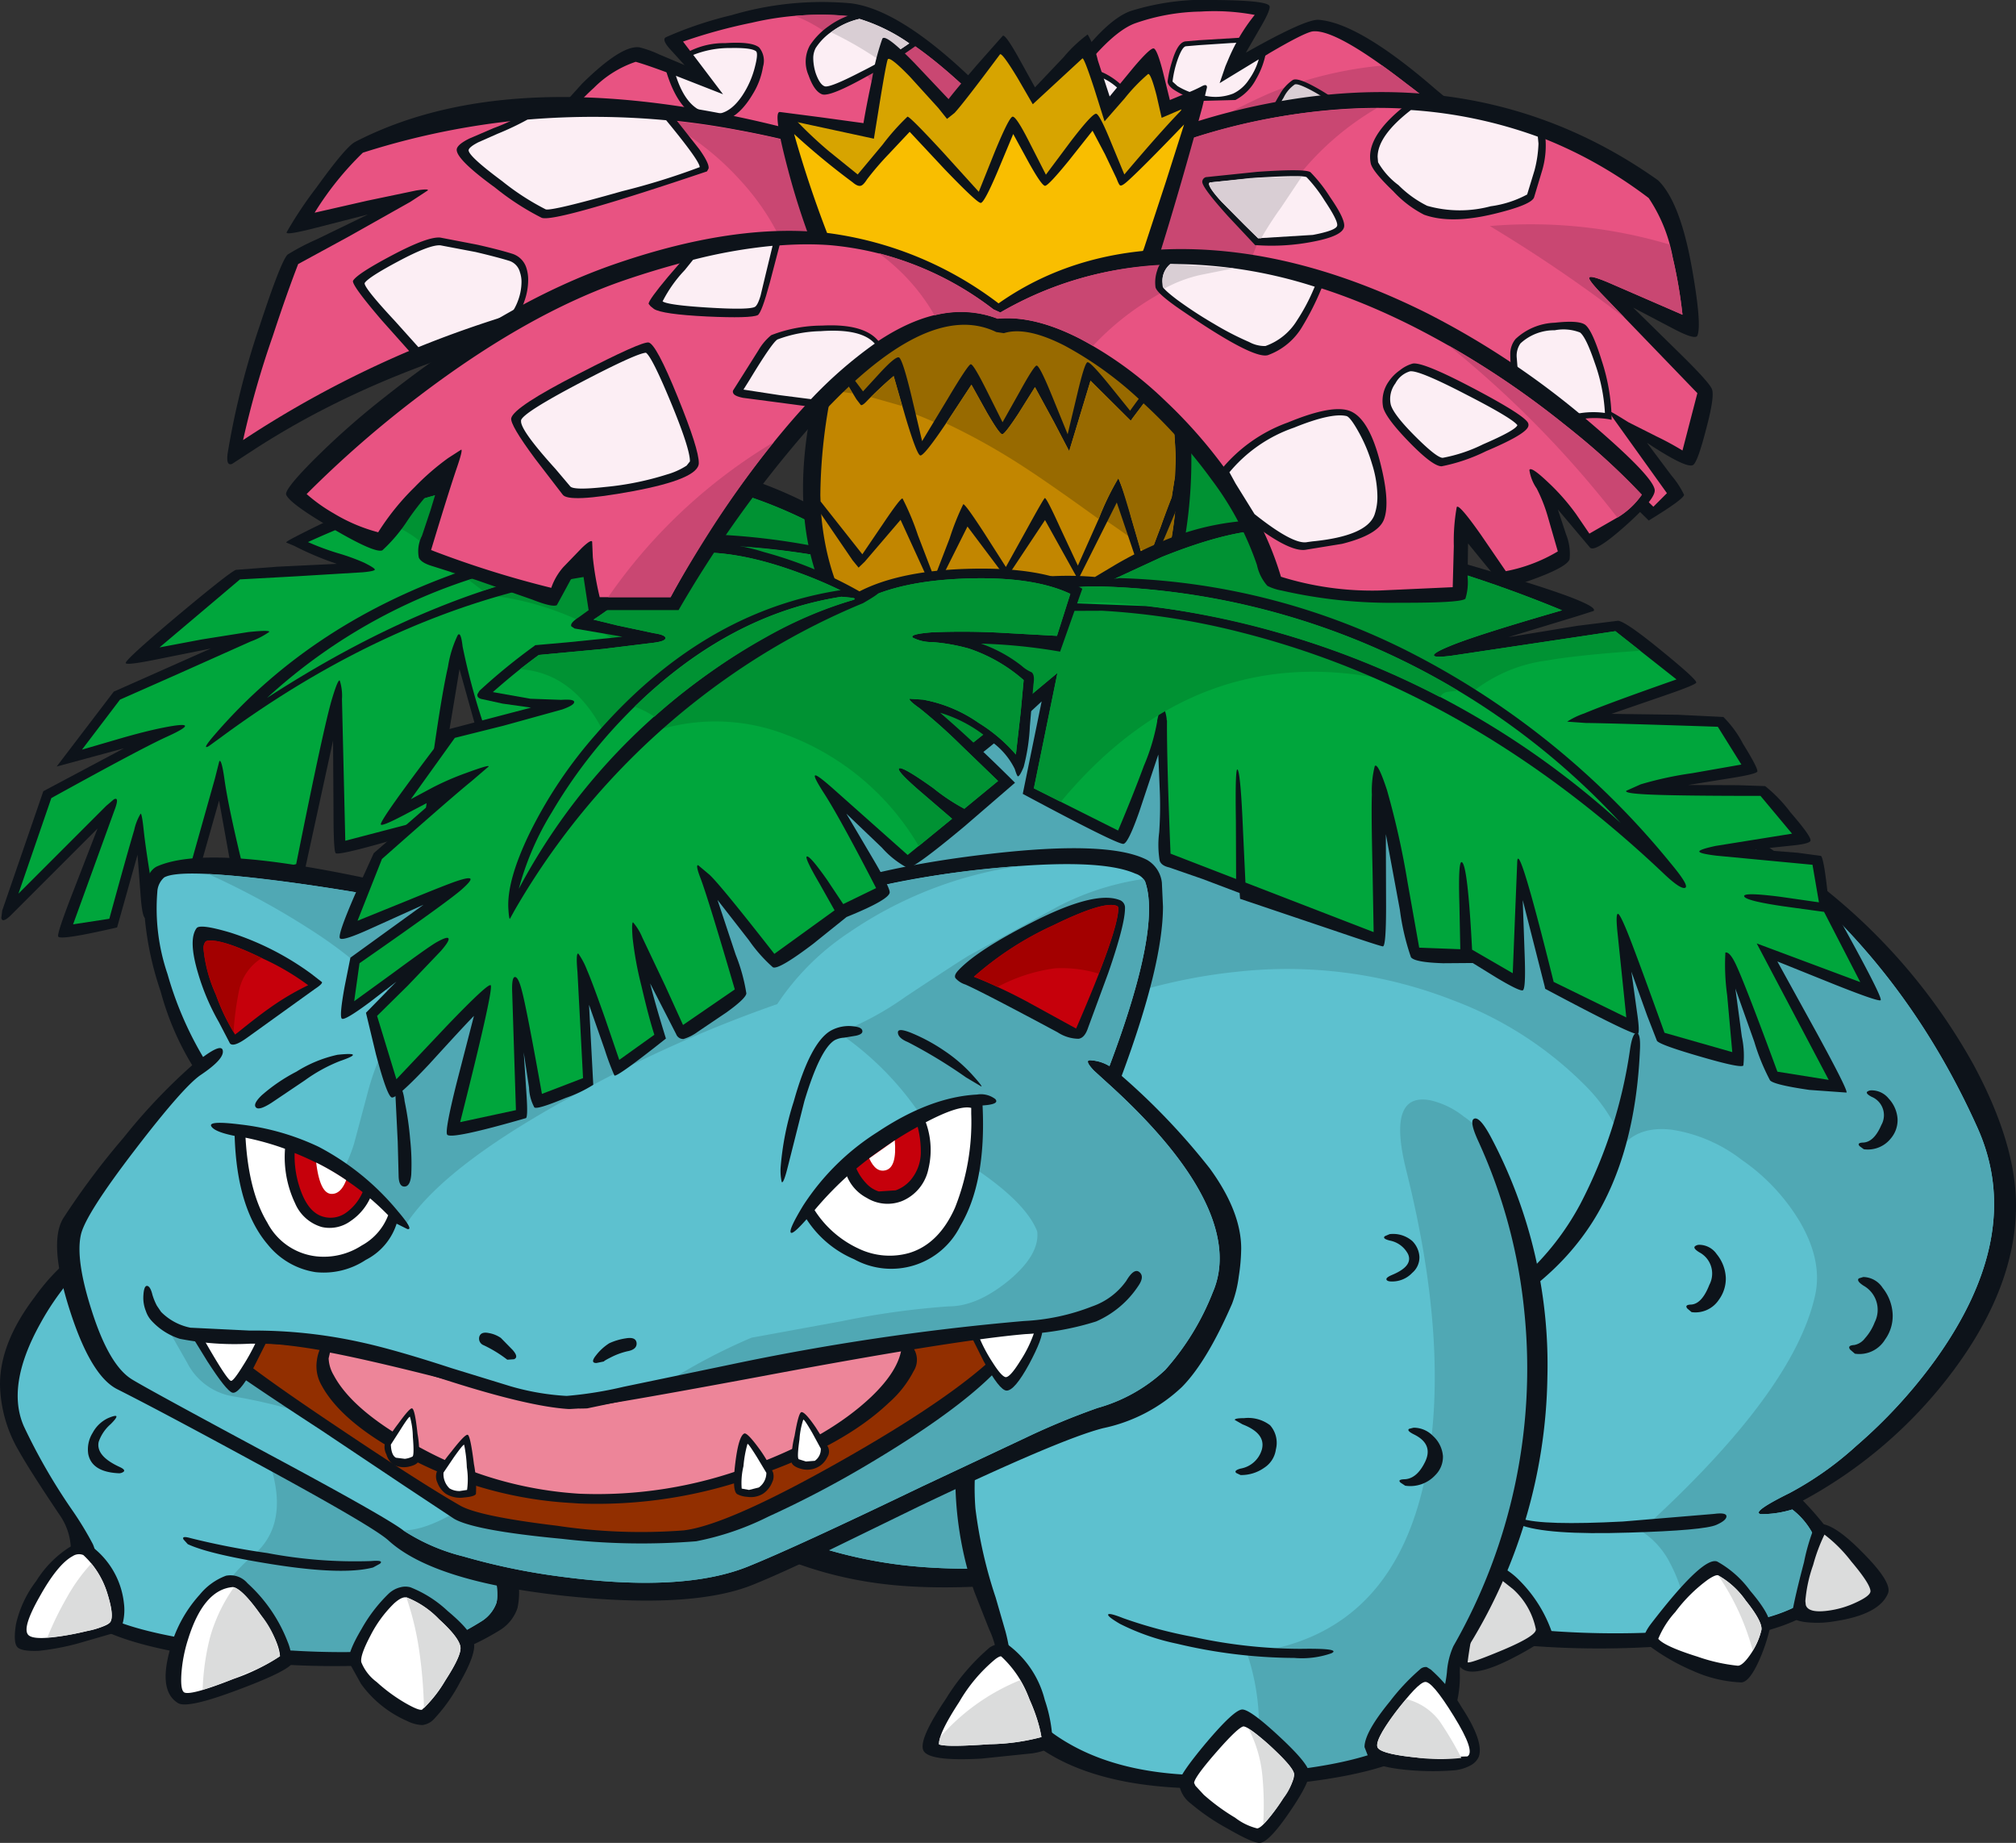 <svg xmlns="http://www.w3.org/2000/svg" viewBox="0 0 224.636 205.304"><rect x="0" y="0" width="224.636" height="205.304" fill="#333333" stroke="none"/><defs><style>.cls-1{fill:#0d131a;}.cls-2{fill:#5dc1cf;}.cls-3{fill:#50a8b4;}.cls-4{fill:#fff;}.cls-5{fill:#dbdcdc;}.cls-6{fill:#00a63c;}.cls-7{fill:#009233;}.cls-8{fill:#c28600;}.cls-9{fill:#986a00;}.cls-10{fill:#e85382;}.cls-11{fill:#c94772;}.cls-12{fill:#fceef4;}.cls-13{fill:#d9ced4;}.cls-14{fill:#d7a400;}.cls-15{fill:#f9be00;}.cls-16{fill:#c6000b;}.cls-17{fill:#a30000;}.cls-18{fill:#922f00;}.cls-19{fill:#ed8599;}</style></defs><title>venusaur</title><g id="Layer_2" data-name="Layer 2"><g id="Layer_1-2" data-name="Layer 1"><path class="cls-1" d="M202.724,98.566a65.736,65.736,0,0,1,17.158,20.005q4.754,8.814,4.754,15.697,0,8.987-6.908,18.321A51.2,51.2,0,0,1,200.892,167.173a34.875,34.875,0,0,1,3.293,3.912,6.489,6.489,0,0,1,1.337,3.466,2.569,2.569,0,0,1-.446,1.238l-.718,1.139q-2.575,5.125-17.455,6.338a99.868,99.868,0,0,1-22.431-.569,48.93,48.93,0,0,1-13.345-3.689q-1.238-.545-7.106-4.06a23.349,23.349,0,0,0-3.714-1.956,6.341,6.341,0,0,0-3.59-.248q-25.378,5.422-38.723,3.664a43.316,43.316,0,0,1-12.899-3.763,60.129,60.129,0,0,1-11.587-7.502Q54.766,152.194,47.066,137.264q-7.725-14.954-3.045-29.191a39.85,39.85,0,0,1,8.888-14.707A56.357,56.357,0,0,1,68.384,81.755,80.482,80.482,0,0,1,89.552,74.327a104.399,104.399,0,0,1,24.412-2.055q31.171.891,54.915,8.641,20.055,6.561,33.845,17.653"/><path class="cls-2" d="M199.704,168.163a8.303,8.303,0,0,1,2.699,3.615q1.436,2.971.668,4.506-2.204,4.407-15.672,5.397a99.489,99.489,0,0,1-21.441-.718,59.85,59.85,0,0,1-13.568-3.392,51.284,51.284,0,0,1-7.601-3.887,27.017,27.017,0,0,0-4.06-2.104,8.125,8.125,0,0,0-4.308-.272q-22.481,4.63-35.9,3.045-13.444-1.609-26.195-10.423-18.297-12.652-25.848-27.136-7.576-14.509-3.07-28.274Q50.681,92.426,69.82,82.721t44.12-8.987Q158.183,75.021,183.412,87.301q25.229,12.305,36.915,38.302,5.373,11.909-4.704,25.922a56.07,56.07,0,0,1-8.789,9.557,36.472,36.472,0,0,1-7.428,5.249q-4.407,2.179-3.169,2.352a11.726,11.726,0,0,0,3.466-.52"/><path class="cls-3" d="M74.326,163.929l-3.169-2.278a165.99,165.99,0,0,0,31.543-3.441l31.27-7.007a155.638,155.638,0,0,0,6.635,20.352,7.84,7.84,0,0,0-4.184-.248q-22.481,4.63-35.9,3.045-13.444-1.609-26.195-10.423"/><path class="cls-3" d="M202.254,144.296q.842-3.838-1.708-8.195a22.172,22.172,0,0,0-6.462-6.883,16.937,16.937,0,0,0-7.824-3.367q-4.036-.47-5.868,2.352.52-.867-.446-2.822a18.63,18.63,0,0,0-3.318-4.457,40.946,40.946,0,0,0-14.707-9.483,50.687,50.687,0,0,0-23.991-3.194q-15.573,1.56-31.642,11.637A16.707,16.707,0,0,1,92.796,122.087q-5.695-1.486-12.949-7.205-2.055-1.634-12.701-11.191A78.729,78.729,0,0,0,54.395,93.887q9.433-9.854,25.081-15.227a97.253,97.253,0,0,1,34.464-4.927Q158.183,75.021,183.412,87.301q25.229,12.305,36.915,38.302,5.373,11.909-4.704,25.922a56.07,56.07,0,0,1-8.789,9.557,36.472,36.472,0,0,1-7.428,5.249q-4.407,2.179-3.169,2.352a11.726,11.726,0,0,0,3.466-.52,8.303,8.303,0,0,1,2.699,3.615q1.436,2.971.668,4.506-1.114,2.253-5.397,3.64a42.385,42.385,0,0,1-9.656,1.708,16.332,16.332,0,0,0-1.882-7.403,9.152,9.152,0,0,0-3.293-3.689q17.034-15.449,19.411-26.244"/><path class="cls-1" d="M195.024,177.225q2.451,2.872,2.204,4.11a19.589,19.589,0,0,1-1.213,3.64q-1.114,2.476-2.03,2.451a14.465,14.465,0,0,1-5.348-1.287,23.276,23.276,0,0,1-4.977-2.872.963.963,0,0,1-.446-.569q-.149-.594.718-1.758,5.818-7.576,7.403-6.982a11.372,11.372,0,0,1,3.689,3.268"/><path class="cls-4" d="M194.504,178.289q1.931,2.402,1.758,3.318A7.687,7.687,0,0,1,195.148,184.157q-.941,1.411-1.51,1.411a19.582,19.582,0,0,1-4.506-1.015q-3.64-1.139-4.358-1.981a10.219,10.219,0,0,1,1.906-2.996,16.985,16.985,0,0,1,3.615-3.59q.842-.569,1.139-.495a9.155,9.155,0,0,1,3.07,2.798"/><path class="cls-5" d="M191.459,175.516a9.546,9.546,0,0,1,3.07,2.798q1.906,2.402,1.733,3.293a7.697,7.697,0,0,1-.966,2.253,27.222,27.222,0,0,0-3.838-8.344"/><path class="cls-1" d="M207.379,172.793q3.491,3.466,2.996,4.704-.966,2.377-5.967,3.12a11.158,11.158,0,0,1-3.367.074q-1.461-.223-1.362-.867.248-1.659,1.337-5.794a22.172,22.172,0,0,1,1.263-4.184q1.585-.594,5.1,2.946"/><path class="cls-5" d="M201.214,178.809l-.05-.446a15.77,15.77,0,0,1,.867-4.011,19.238,19.238,0,0,1,1.263-3.392,15.795,15.795,0,0,1,2.971,2.971q2.154,2.55,2.154,3.342v.025q-.05.495-1.535,1.188a10.464,10.464,0,0,1-3.318.966q-2.08.248-2.352-.644"/><path class="cls-1" d="M180.862,169.5l10.102-.842q1.461-.198,1.411.297-.05.446-1.114.916-1.362.619-9.755.867-9.235.297-12.206-.891l.223-.668q2.402.792,11.339.322"/><path class="cls-1" d="M181.655,116.739q.272-1.659.693-1.659.446,0,.396,1.659-.47,11.76-5.274,19.361-5.125,8.096-15.92,12.602l-.421-1.015a29.89,29.89,0,0,0,14.954-13.543,53.705,53.705,0,0,0,5.571-17.405"/><path class="cls-1" d="M102.872,65.662l.52.47L80.193,82.399q-.594.371-12.082,4.06-11.612,3.689-12.132,3.59-.446-.099-2.278-6.561L51.201,74.55,48.255,92.253Q37.856,95.397,37.41,95.05q-.248-.198-.248-4.605l-.05-7.948L33.919,97.155l-3.466,1.114q-3.54,1.065-3.937.743t-1.065-4.06l-1.04-5.769L21.218,100.448q-4.506,2.253-5.076,1.807-.322-.248-.495-2.773l-.322-4.258-2.278,8.096q-6.313,1.461-6.561,1.015-.173-.297,1.659-5.001l2.723-7.031-9.705,9.705q-.916.867-1.015.248l.099-.817L4.828,88.143l8.987-4.778L6.313,85.395l6.363-8.344L23.496,72.248l-5.917,1.188q-3.392.693-3.565.446-.198-.272,5.719-5.249,5.893-4.927,6.561-5.15l4.58-.347,6.66-.322a34.071,34.071,0,0,1-4.754-2.005l-.891-.371q-.05-.074.941-.594Q52.315,49.717,70.612,50.93a47.932,47.932,0,0,1,32.261,14.731"/><path class="cls-6" d="M34.316,60.388q19.782-9.012,36.89-7.576a51.067,51.067,0,0,1,30.404,13.196L78.584,81.507q-21.367,7.378-21.887,7.155-.371-.173-2.674-7.551a72.216,72.216,0,0,1-2.476-9.086q-.198-1.733-.545-1.263a12.633,12.633,0,0,0-1.089,3.54q-.966,4.184-2.624,17.059L38.475,93.664l-.371-15.771A5.554,5.554,0,0,0,37.856,75.813q-.198-.149-.842,1.981-.916,2.996-4.011,18.47L27.334,97.675Q25.477,90.173,25.006,86.781q-.322-2.253-.569-1.981l-.495,1.956-3.59,12.751-3.194.644-.52-3.194q-.446-2.822-.619-4.407-.198-1.906-.347-1.906a5.948,5.948,0,0,0-.718,1.832q-.718,2.377-2.773,9.879l-4.036.619L12.726,90.346q.644-1.659-.05-1.287l-.842.718L2.055,99.557,5.719,88.91q10.225-5.645,12.875-6.833,4.234-1.931-.396-1.015-2.005.396-4.902,1.238L9.136,83.513l4.234-5.571L19.807,75.095l8.146-3.64a8.797,8.797,0,0,0,2.055-1.065q.025-.223-2.352.025l-5.15.817-4.729.891,8.963-7.576,6.313-.347,7.378-.446q1.312-.124,1.337-.297,0-.173-1.188-.768A23.188,23.188,0,0,0,37.732,61.651a28.711,28.711,0,0,1-3.417-1.263"/><path class="cls-7" d="M53.083,66.182q-.668,0-1.981-1.461l-2.822-3.095q-4.308-4.333-8.666-3.491,18.148-7.081,33.87-5.076a51.271,51.271,0,0,1,28.126,12.949L79.327,81.012a35.558,35.558,0,0,0-11.488-10.102,32.511,32.511,0,0,0-14.756-4.729"/><path class="cls-1" d="M90.518,60.809l4.63,4.06L93.34,65.34a38.726,38.726,0,0,0-5.645-1.287,66.936,66.936,0,0,0-14.905-.644q-24.932,1.56-48.255,18.792l-1.263.916q-.916.52.817-1.461Q34.835,69.301,51.869,63.483a76.269,76.269,0,0,1,38.648-2.674"/><path class="cls-6" d="M92.697,64.201q-14.236-2.971-25.576-1.486Q49.369,65.043,29.76,77.744A61.543,61.543,0,0,1,56.202,63.434a81.648,81.648,0,0,1,34.316-1.634l.421.792a5.585,5.585,0,0,0,1.758,1.609"/><path class="cls-7" d="M90.518,61.8l.421.792a5.585,5.585,0,0,0,1.758,1.609A84.008,84.008,0,0,0,75.885,62.171a68.329,68.329,0,0,0-22.085,3.64L52.241,64.622A75.092,75.092,0,0,1,70.438,60.983a86.756,86.756,0,0,1,20.079.817"/><path class="cls-6" d="M145.334,47.019l.173.074.099.173a10.863,10.863,0,0,1,.421,11.884q-3.367,5.794-12.454,9.062Q122.754,72.074,106.958,70.886a2.716,2.716,0,0,1-2.649-1.807q-.718-2.154,1.733-6.14a36.501,36.501,0,0,1,6.957-7.948,43.585,43.585,0,0,1,12.429-7.849q10.869-4.457,19.906-.124"/><path class="cls-7" d="M144.517,48.257a9.448,9.448,0,0,1,1.634,5.249,9.608,9.608,0,0,1-1.386,4.902q-3.169,5.472-11.934,8.542-10.423,3.615-25.774,2.476-1.139-.074-1.362-.817-.545-1.535,1.659-5.026a36.34,36.34,0,0,1,6.611-7.502,42.706,42.706,0,0,1,11.785-7.502q10.3-4.283,18.767-.322"/><path class="cls-1" d="M124.115,27.88a8.772,8.772,0,0,1,4.407,4.407,55.983,55.983,0,0,1,4.209,17.579,52.662,52.662,0,0,1-2.946,18.817,9.32,9.32,0,0,1-3.788,4.556,22.112,22.112,0,0,1-7.675,3.342,31.379,31.379,0,0,1-12.33.644q-7.23-1.114-10.993-5.794-7.254-9.086-4.976-23.694a51.279,51.279,0,0,1,2.674-10.126,31.342,31.342,0,0,1,2.674-5.843q2.179-3.491,8.517-5.175a33.682,33.682,0,0,1,11.835-.941,23.134,23.134,0,0,1,8.393,2.228"/><path class="cls-8" d="M127.161,32.832a53.75,53.75,0,0,1,4.011,17.603,48.493,48.493,0,0,1-2.822,17.925,8.303,8.303,0,0,1-3.417,3.862,21.775,21.775,0,0,1-6.982,2.946,30.405,30.405,0,0,1-11.711.743q-6.932-.966-10.126-5.422-6.239-8.715-4.258-22.704a54.005,54.005,0,0,1,2.352-9.705,28.787,28.787,0,0,1,2.377-5.546q1.981-3.144,7.873-4.63a32.917,32.917,0,0,1,11.141-.792,21.594,21.594,0,0,1,7.601,1.931,7.605,7.605,0,0,1,3.961,3.788"/><path class="cls-9" d="M127.161,32.832a57.085,57.085,0,0,1,3.838,15.029,46.164,46.164,0,0,1-1.04,14.979,153.889,153.889,0,0,0-19.832-12.85q-13.172-7.081-17.752-5.199a51.988,51.988,0,0,1,2.204-7.774,27.181,27.181,0,0,1,2.005-4.481q1.981-3.144,7.873-4.63a32.917,32.917,0,0,1,11.141-.792,21.594,21.594,0,0,1,7.601,1.931,7.605,7.605,0,0,1,3.961,3.788"/><path class="cls-1" d="M121.169,40.358q.297-.099,2.377,2.451l2.377,2.946a62.345,62.345,0,0,1,4.011-5.076l.495-.545.124.743q.693,3.838,1.461,6.71a19.545,19.545,0,0,1-.297,5.595l.124,2.352-.644.966-1.312,3.12-2.005,4.58-.396.768-3.045-8.987-4.308,8.591-3.689-6.635-4.308,6.487-4.333-5.769-3.714,7.428L100.347,57.912l-3.986,4.655-.693.668-.668-.817-4.308-6.313v-.124a59.255,59.255,0,0,1,2.055-15.945l.198-.718,3.219,4.283L98.094,41.497q1.659-1.783,2.055-1.684t1.411,4.308l1.188,5.026,2.798-4.63q2.327-3.912,2.624-3.937t1.783,2.946l1.758,3.516,1.906-3.392q1.585-2.872,1.882-2.922.322-.05,1.708,3.342l1.758,4.308,1.065-4.457q.817-3.466,1.139-3.565"/><path class="cls-8" d="M129.958,41.77a56.472,56.472,0,0,1,1.04,9.309l-.074,2.005-.371,2.352q-.149.223-1.238,3.318L127.631,63.087l-1.585-5.422a27.021,27.021,0,0,0-1.436-4.382,30.095,30.095,0,0,0-2.154,4.457l-2.352,5.274-1.956-4.184q-1.56-3.441-1.733-3.342-.149.099-2.08,3.615l-2.253,4.06-2.451-3.838q-2.129-3.268-2.303-3.144a28.641,28.641,0,0,0-1.51,3.788l-1.708,4.432-1.832-4.778a28.788,28.788,0,0,0-1.708-4.085q-.198-.124-2.179,2.822L96.088,61.75l-4.655-5.893-.025-.644A59.729,59.729,0,0,1,93.266,40.977l1.164,1.857L95.42,44.468l.495.644q.149.099.569-.322a40.63,40.63,0,0,1,3.095-2.897l1.337,4.63q1.213,4.036,1.609,4.209.371.173,2.872-3.54l2.847-4.333,1.708,3.07q1.436,2.476,1.733,2.451t1.807-2.327l1.832-2.922,2.104,3.862,1.708,3.268,2.377-7.848L125.997,46.87l.248-.347,1.287-1.708,2.426-3.045"/><path class="cls-9" d="M97.054,44.246q1.931-1.906,2.525-2.352l.941,3.342-3.466-.99"/><path class="cls-9" d="M93.266,40.977a30.858,30.858,0,0,1,1.708,2.847l-2.278-.322.569-2.525"/><path class="cls-9" d="M121.516,42.413,125.997,46.87l.248-.347,1.287-1.708,2.426-3.045a56.472,56.472,0,0,1,1.04,9.309l-.074,2.005-.371,2.352-.966,2.525-1.436,3.937-1.114-.768q-2.253-7.873-2.426-7.849a31.206,31.206,0,0,0-2.204,4.531q-5.348-3.862-8.245-5.744a72.582,72.582,0,0,0-8.74-4.902l2.822-4.308,1.708,3.07q1.436,2.476,1.733,2.451t1.807-2.327l1.832-2.922,2.104,3.862,1.708,3.268,2.377-7.848"/><path class="cls-8" d="M127.631,63.087l-.594-1.956,1.114.768-.52,1.188"/><path class="cls-1" d="M168.062,17.803l.743.99-54.89,8.368L60.708,13.916,64.868,9.311q4.407-4.333,6.388-4.036a11.965,11.965,0,0,1,2.204.792l2.822,1.188L74.573,5.374q-.867-1.015-.347-1.238a42.199,42.199,0,0,1,7.304-2.451A35.441,35.441,0,0,1,94.851.373q7.403.966,19.658,14.979,3.219-5.447,4.655-7.502,3.912-5.546,6.784-6.611A27.664,27.664,0,0,1,135.529.002q5.546.05,5.917.644.198.347-.966,2.352l-1.659,2.872q6.611-3.739,8.096-3.664,4.556.347,13.122,7.799a66.863,66.863,0,0,1,8.022,7.799"/><path class="cls-10" d="M156.698,9.311a65.159,65.159,0,0,1,9.408,8.418L113.989,25.677,62.912,13.322A27.143,27.143,0,0,1,66.18,9.782a11.948,11.948,0,0,1,4.655-2.897q1.931.545,7.304,2.649l2.426.966L76.108,4.632a59.133,59.133,0,0,1,7.675-2.104,33.189,33.189,0,0,1,10.869-.718q4.952.644,12.503,7.576a71.067,71.067,0,0,1,6.635,6.883l.693.817.52-.916,3.961-6.165q4.506-6.289,7.502-7.403a23.122,23.122,0,0,1,7.304-1.312,24.381,24.381,0,0,1,6.041.371A19.664,19.664,0,0,0,137.411,5.424l-.867,1.956-.644,1.882,1.708-.99,3.838-2.352q3.961-2.327,4.853-2.426,2.6-.248,10.399,5.818"/><path class="cls-11" d="M161.352,13.149a49.404,49.404,0,0,1,4.754,4.58L113.989,25.677,66.155,14.114q11.216-.223,17.504.198a81.745,81.745,0,0,1,17.529,2.847,32.135,32.135,0,0,0-6.016-10.547,15.491,15.491,0,0,0-6.561-4.828,27.217,27.217,0,0,1,6.041.025q4.952.644,12.503,7.576a71.067,71.067,0,0,1,6.635,6.883l.693.817.025-.05a5.823,5.823,0,0,0,2.699,2.303,12.693,12.693,0,0,0,7.749-.248,42.831,42.831,0,0,0,7.353-3.838A72.525,72.525,0,0,1,141.323,10.45a43.327,43.327,0,0,1,12.701-3.144,92.775,92.775,0,0,1,7.329,5.843"/><path class="cls-1" d="M123.373,8.321a7.874,7.874,0,0,1,2.228,1.832,7.227,7.227,0,0,1,1.065,1.51,1.724,1.724,0,0,1,.272,1.238q-.198.495-2.278,1.164a15.229,15.229,0,0,1-4.63.693,7.956,7.956,0,0,1-4.358-1.164l-.223-.149.149-.223a62.633,62.633,0,0,1,3.689-5.323l.074-.074.074-.025a5.419,5.419,0,0,1,3.937.52"/><path class="cls-12" d="M124.759,10.029a8.07,8.07,0,0,1,1.263,1.609,2.612,2.612,0,0,1,.396,1.015v.025a2.553,2.553,0,0,1-.99.545l-2.278.644-3.12.322a7.833,7.833,0,0,1-3.813-.916q1.832-2.847,3.441-4.952a4.692,4.692,0,0,1,3.095.322,6.445,6.445,0,0,1,2.005,1.386"/><path class="cls-1" d="M144.046,8.915q.421-.248,1.807.421a21.985,21.985,0,0,1,5.472,3.887,14.738,14.738,0,0,1,4.407,6.809l.074.272-9.384,1.436-.099-.025a11.605,11.605,0,0,1-4.556-3.664,4.949,4.949,0,0,1-.569-4.308,11.647,11.647,0,0,1,1.362-3.144A4.559,4.559,0,0,1,144.046,8.915"/><path class="cls-13" d="M144.269,9.41q.297-.149,1.733.594a21.884,21.884,0,0,1,5.224,3.862,14.248,14.248,0,0,1,3.887,5.992l-8.616,1.337a11.487,11.487,0,0,1-4.308-3.466,3.651,3.651,0,0,1-.668-2.253,6.204,6.204,0,0,1,.223-1.585A10.964,10.964,0,0,1,143.031,10.871a3.764,3.764,0,0,1,1.238-1.461"/><path class="cls-1" d="M141.149,5.201l-.074.569a9.178,9.178,0,0,1-1.114,3.045,5.475,5.475,0,0,1-2.303,2.327l-3.838.099a8.833,8.833,0,0,1-3.12-1.312q-.619-.47-.594-.891a12.86,12.86,0,0,1,.495-2.204q.644-2.179,1.535-2.228l1.436-.124,4.902-.297h.47l-.248.421a18.961,18.961,0,0,0-1.436,2.822l3.887-2.228"/><path class="cls-12" d="M132.162,5.152l1.461-.124,4.135-.272q-.47.867-.867,1.807l-.347.817-.644,1.882L140.258,6.612a7.324,7.324,0,0,1-1.089,2.253,4.329,4.329,0,0,1-1.758,1.56,5.429,5.429,0,0,1-3.219.223,7.619,7.619,0,0,1-2.996-1.065l-.545-.495a11.551,11.551,0,0,1,.569-2.451q.52-1.461.941-1.486"/><path class="cls-1" d="M102.13,4.557l.322.223-.297.248a48.55,48.55,0,0,1-5.496,3.441q-4.234,2.377-5.076,2.03-.867-.347-1.486-2.104a3.759,3.759,0,0,1,.149-3.342,7.894,7.894,0,0,1,2.08-2.129,8.803,8.803,0,0,1,3.392-1.51l.05-.025.074.025a22.248,22.248,0,0,1,6.289,3.144"/><path class="cls-12" d="M91.88,9.608q-.545-.198-.99-1.461a5.749,5.749,0,0,1-.272-1.609,2.432,2.432,0,0,1,.272-1.188,6.525,6.525,0,0,1,1.906-1.906,8.268,8.268,0,0,1,2.971-1.337,19.805,19.805,0,0,1,5.546,2.723,43.333,43.333,0,0,1-5.373,3.169Q92.399,9.831,91.88,9.608"/><path class="cls-13" d="M98.143,6.81a40.046,40.046,0,0,0-5.546-3.219,8.151,8.151,0,0,1,3.169-1.486,19.805,19.805,0,0,1,5.546,2.723,30.099,30.099,0,0,1-3.169,1.981"/><path class="cls-1" d="M80.812,4.805q2.996-.198,3.788.495a2.322,2.322,0,0,1,.421,2.129,8.316,8.316,0,0,1-1.139,3.045q-2.303,3.912-5.422,2.872Q75.539,12.604,74.128,7.578l.173-.569,3.318,1.263L76.034,6.192l.223-.173A8.622,8.622,0,0,1,80.812,4.805"/><path class="cls-12" d="M81.382,5.35q2.377-.05,2.872.371.248.272-.149,1.783a10.271,10.271,0,0,1-1.362,3.095q-1.783,2.699-4.06,1.931h-.025Q76.455,11.985,75.316,8.445l5.249,2.055L77.247,6.117a10.981,10.981,0,0,1,4.135-.768"/><path class="cls-1" d="M110.201,22.507l.396.198v9.928l-.867-.173a148.535,148.535,0,0,0-28.299.594q-32.137,3.392-53.206,17.084l-2.352,1.535q-.718.297-.495-1.238a89.207,89.207,0,0,1,3.59-14.236q2.377-7.23,3.095-7.848A25.802,25.802,0,0,1,35.281,26.667l5.719-2.773-5.992,1.535q-3.219.817-3.07.446a43.987,43.987,0,0,1,3.318-4.976q3.293-4.58,4.333-5.1,15.35-7.923,40.183-3.268A126.271,126.271,0,0,1,98.02,17.432,95.067,95.067,0,0,1,110.201,22.507"/><path class="cls-10" d="M109.136,23.597v7.279a110.35,110.35,0,0,0-29.537-.446A115.876,115.876,0,0,0,27.086,49.024a102.802,102.802,0,0,1,3.293-11.538q1.56-4.754,2.847-8.071l5.595-3.045,6.908-3.887L47.66,21.22q.173-.223-1.287,0l-5.447,1.139-5.868,1.337A34.514,34.514,0,0,1,40.431,17.011a84.848,84.848,0,0,1,41.916-2.501,97.084,97.084,0,0,1,26.789,9.086"/><path class="cls-11" d="M95.024,17.779a96.137,96.137,0,0,1,14.112,5.818v7.279A107.259,107.259,0,0,0,88.265,29.811a26.97,26.97,0,0,0-5.645-9.582,31.353,31.353,0,0,0-8.789-6.858,96.154,96.154,0,0,1,21.193,4.407"/><path class="cls-1" d="M74.573,12.53l.124.025.074.074,3.144,3.986q1.139,1.609,1.04,2.154l-.173.322Q61.822,24.81,60.362,24.265a29.037,29.037,0,0,1-5.199-3.367q-4.531-3.293-4.258-4.333.149-.52,1.411-1.139l2.649-1.139a21.929,21.929,0,0,0,3.986-1.931L59,12.307h.074a88.582,88.582,0,0,1,15.499.223"/><path class="cls-12" d="M74.227,13.396q3.739,4.531,3.739,5.224a77.017,77.017,0,0,1-8.616,2.674q-7.848,2.228-8.542,2.03a27.818,27.818,0,0,1-4.853-3.144q-3.739-2.773-3.739-3.441V16.714q.074-.347,1.089-.867l2.129-.941A32.221,32.221,0,0,0,58.777,13.322a87.933,87.933,0,0,1,15.449.074"/><path class="cls-1" d="M53.182,27.261q2.501.569,3.838.99a2.403,2.403,0,0,1,1.659,1.684,4.263,4.263,0,0,1,.173,1.287,6.976,6.976,0,0,1-.396,2.253,5.977,5.977,0,0,1-.99,1.882l-.05.074-.099.025q-5.595,1.684-10.82,3.838l-.495.272-3.466-3.887q-3.417-3.986-3.194-4.407.446-.767,4.283-2.798,4.06-2.154,5.447-2.005l4.11.792"/><path class="cls-12" d="M56.895,35.035Q51.424,36.719,46.621,38.675L44.021,35.778q-3.392-3.64-3.392-4.209v-.025q.347-.619,3.739-2.426,3.565-1.906,4.729-1.783l3.912.743q2.402.569,3.689.966a1.806,1.806,0,0,1,1.238,1.287,3.278,3.278,0,0,1,.173,1.089,6.043,6.043,0,0,1-.347,1.956,6.285,6.285,0,0,1-.867,1.659"/><path class="cls-1" d="M188.513,29.787q1.139,6.412.619,7.601-.223.52-2.674-.768l-4.481-2.352,5.373,5.274q3.169,3.12,3.417,3.838.297.842-.668,4.457-.916,3.541-1.411,3.937-.644.545-5.175-2.451l2.723,3.64a9.865,9.865,0,0,1,1.411,2.154q0,.47-3.937,2.872A106.133,106.133,0,0,0,161.872,41.2q-25.774-15.301-46.893-9.161l-.619.173-.248-.594a11.858,11.858,0,0,1-.743-4.952l.272-2.822.05-.248.198-.173a43.223,43.223,0,0,1,10.151-6.239,72.738,72.738,0,0,1,17.207-5.645q24.635-4.828,43.501,8.542,2.451,2.377,3.763,9.705"/><path class="cls-10" d="M180.045,46.994l5.694,7.948-1.51,1.51a110.822,110.822,0,0,0-24.09-17.901q-24.486-13.642-44.863-8.096a11.229,11.229,0,0,1-.446-3.194,19.485,19.485,0,0,1,.198-2.897A43.059,43.059,0,0,1,125.229,18.348a71.18,71.18,0,0,1,16.935-5.274q24.016-4.308,41.545,8.987a17.488,17.488,0,0,1,2.674,6.611,54.582,54.582,0,0,1,1.089,6.388l-8.269-3.59q-2.055-.867-2.129-.52-.05.272,1.312,1.708L189.132,43.8l-1.659,6.388a32.409,32.409,0,0,0-2.872-1.56l-3.144-1.585q-1.585-.99-1.906-1.139-.47-.223.495,1.089"/><path class="cls-11" d="M153.405,12.059a31.461,31.461,0,0,0-8.888,7.749,32.315,32.315,0,0,0-5.546,10.399,49.017,49.017,0,0,0-23.694.248,11.229,11.229,0,0,1-.446-3.194,19.485,19.485,0,0,1,.198-2.897q4.828-4.159,14.385-7.749a67.176,67.176,0,0,1,23.991-4.556"/><path class="cls-11" d="M179.203,31.47q-2.055-.867-2.129-.52-.05.272,1.312,1.708L181.011,35.382A163.381,163.381,0,0,0,166.007,25.181a54.042,54.042,0,0,1,20.005,2.055,52.278,52.278,0,0,1,1.461,7.824l-8.269-3.59"/><path class="cls-1" d="M171.974,14.684l.149.05.025.149a9.858,9.858,0,0,1-.371,4.308l-.842,2.798q-.297.842-4.531,1.857-4.754,1.139-7.725.074a12.199,12.199,0,0,1-3.417-2.6q-2.327-2.228-2.525-3.12a3.779,3.779,0,0,1-.074-.743q0-2.699,4.159-5.893l.074-.05h.124a52.266,52.266,0,0,1,14.954,3.169"/><path class="cls-12" d="M166.106,22.978a13.326,13.326,0,0,1-7.081-.05,12.043,12.043,0,0,1-3.194-2.303,8.285,8.285,0,0,1-2.278-2.55l-.05-.594q0-2.352,3.714-5.224a51.204,51.204,0,0,1,14.137,2.971l.074.768a13.245,13.245,0,0,1-.446,2.996l-.817,2.674a11.846,11.846,0,0,1-4.06,1.312"/><path class="cls-1" d="M173.261,35.951q2.699-.297,3.392.248.792.644,1.832,4.011a21.897,21.897,0,0,1,1.089,6.214V46.771l-.347-.074a9.58,9.58,0,0,0-6.462,1.238l-.149.074-4.11-2.971.025-.173a10.98,10.98,0,0,0-.074-3.169,15.668,15.668,0,0,1-.173-2.228,2.622,2.622,0,0,1,.594-1.708,6.722,6.722,0,0,1,4.382-1.807"/><path class="cls-12" d="M169.349,43.75,169.151,41.646l-.149-1.832a2.381,2.381,0,0,1,.421-1.56,5.511,5.511,0,0,1,3.813-1.461,5.093,5.093,0,0,1,2.822.248q.668.52,1.634,3.367a19.581,19.581,0,0,1,1.139,5.595,9.627,9.627,0,0,0-6.115,1.213L169.25,44.716l.099-.966"/><path class="cls-1" d="M146.027,19.19a16.46,16.46,0,0,1,2.179,2.773q1.733,2.501,1.56,3.318-.198,1.015-3.417,1.634a23.986,23.986,0,0,1-6.363.396h-.124L136.841,24.092q-2.996-3.318-2.872-3.887a.556.556,0,0,1,.396-.47l5.744-.594q5.397-.371,5.917.05"/><path class="cls-12" d="M147.587,22.334q1.51,2.253,1.411,2.798t-2.723,1.04l-6.091.371-1.535-1.51-2.525-2.55q-1.411-1.535-1.411-2.03l.025-.05.05-.074,5.422-.545q4.877-.297,5.373-.05a16.068,16.068,0,0,1,2.005,2.6"/><path class="cls-13" d="M145.061,19.66l-2.303,3.441a39.396,39.396,0,0,0-2.228,3.441h-.347l-1.535-1.51-2.525-2.55q-1.411-1.535-1.411-2.03l.025-.05.05-.074,4.58-.495,5.694-.173"/><path class="cls-1" d="M134.489,9.732l-.52,2.204q-2.6,9.532-4.902,16.861-.817,2.624-6.734,3.986a72.354,72.354,0,0,1-11.265,1.312l-11.884-.371q-6.388-.941-7.551-3.64a81.179,81.179,0,0,1-3.862-11.315q-1.708-6.462-.842-6.289l4.58.594,4.704.644q.347-2.055.941-4.828a26.647,26.647,0,0,1,1.164-4.58q.347-.594,3.516,2.649l3.862,4.085q.668-.891,3.169-3.813L111.736,3.988q.272-.198,1.684,2.303L115.326,9.732l3.194-3.367a15.385,15.385,0,0,1,2.674-2.525,10.174,10.174,0,0,1,1.139,2.897l1.312,4.011,2.649-3.219q1.906-2.253,2.278-2.129.371.149.99,2.525l.792,3.219,1.733-.718a15.188,15.188,0,0,0,1.783-.792q.619-.347.619.099"/><path class="cls-14" d="M131.642,12.183l-4.481,15.251q-.619,1.906-5.175,3.392a44.106,44.106,0,0,1-10.993,1.807,43.731,43.731,0,0,1-11.488-.668q-4.853-1.015-5.719-2.971a122.985,122.985,0,0,1-5.348-15.474l8.938,1.931.668-4.135q.693-4.234.867-4.679.173-.47,2.476,1.906l3.169,3.491.966,1.213.842-.668q.99-1.065,5.051-6.512.198-.297,1.956,2.6l1.708,2.946,5.521-5.1q.173-.173,1.337,3.392l1.139,3.615,2.253-2.575a19.831,19.831,0,0,1,2.6-2.699q.297-.099.941,2.377l.569,2.501,2.204-.941"/><path class="cls-1" d="M132.187,11.737l.966-.916-.371,1.287-4.58,15.647q-.792,2.501-6.091,4.159a45.618,45.618,0,0,1-11.042,1.807A45.331,45.331,0,0,1,99.53,33.079q-5.645-1.139-6.759-3.64a134.823,134.823,0,0,1-5.397-15.672l1.065-.644a45.444,45.444,0,0,0,3.912,3.714l3.219,2.6,2.773-3.318a25.724,25.724,0,0,1,2.773-3.12q.248-.05,3.887,3.887l4.06,4.481,1.783-4.457q1.585-3.838,1.981-3.912.396-.05,1.783,2.674l1.931,3.788,2.773-3.714q2.451-3.194,2.847-3.07t1.634,3.169l1.486,3.59q4.754-5.62,6.908-7.7"/><path class="cls-15" d="M125.502,20.304q1.436-1.238,6.437-6.437l-2.055,6.462-2.377,7.23q-.743,2.327-5.125,4.605a26.734,26.734,0,0,1-11.117,2.922,28.812,28.812,0,0,1-11.884-1.733q-4.927-1.882-5.942-4.209a125.314,125.314,0,0,1-4.952-14.211A81.624,81.624,0,0,0,94.999,20.304q.545.47.891.396.297-.05.718-.718A33.109,33.109,0,0,1,99.01,17.184l2.352-2.501,3.887,4.159q3.64,3.788,4.036,3.763t1.857-3.466l1.758-4.209L114.658,18.15q1.411,2.525,1.783,2.55.347.025,2.649-2.798L121.739,14.56l1.386,2.624,1.287,2.699q.272.718.396.768.173.099.693-.347"/><path class="cls-1" d="M161.031,62.171q11.835,3.392,15.004,4.778,1.857.792,1.535,1.114l-1.783.569L168.062,70.985l7.675-1.263,4.556-.569q.891.099,4.877,3.367,3.887,3.169,3.838,3.516-.025.248-3.565,1.461l-5.893,2.03,7.403.099,5.076.248a11.854,11.854,0,0,1,2.179,2.971q1.684,2.723,1.609,3.095-.074.272-2.624.693l-5.076.817,5.571.025,2.996.099a15.795,15.795,0,0,1,2.798,2.897q2.402,2.773,2.253,3.194-.099.347-2.179.545l-3.961.421,4.729.371,2.575.347q.347.272.817,4.803,6.066,10.844,5.843,11.265-.124.248-5.051-1.708l-6.462-2.6,4.407,7.997q3.516,6.437,3.293,6.611l-4.135-.297q-3.937-.569-4.382-1.065a23.674,23.674,0,0,1-1.758-4.308l-2.104-5.917.718,5.348a10.156,10.156,0,0,1,.173,3.219q-.223.347-4.803-.99-4.531-1.312-4.828-1.758l-1.089-2.798-1.758-4.902.619,4.457q.347,2.327.099,2.476-.396.272-10.324-5.026l-.05-.248-2.451-9.631.223,6.338q.124,3.59-.223,3.714-.396.099-2.922-1.411l-2.649-1.634-3.293.025q-3.169-.099-3.59-.668a26.554,26.554,0,0,1-1.238-5.298l-1.56-8.418.025,8.047q0,4.407-.347,4.457-.198.025-5.571-1.807l-10.349-3.491-.05-.644L133.994,97.922l-3.714-1.287q-.891-.198-1.065-.768a10.825,10.825,0,0,1-.05-3.144,42.961,42.961,0,0,0,.074-4.407l-.173-4.258-2.129,6.388q-1.263,3.59-1.783,3.565-.842-.025-11.191-5.571l2.104-10.3a102.395,102.395,0,0,1-8.096,6.883q-4.977,3.64-6.313,2.699-5.224-3.466-6.833-7.056a6.81,6.81,0,0,1-.248-5.323q1.981-5.323,11.414-8.74a35.521,35.521,0,0,1,16.019-2.327l2.278-1.362A42.456,42.456,0,0,1,128.77,60.636a29.255,29.255,0,0,1,13.518-2.674q5.125.322,18.742,4.209"/><path class="cls-6" d="M179.996,70.317l6.809,5.373q-7.7,2.699-10.275,3.788a8.537,8.537,0,0,0-1.906.916l2.08.149q2.773.025,14.707.421l2.624,4.209-5.496.966a39.271,39.271,0,0,0-5.719,1.238l-1.609.718q-.198.248,1.708.371,2.822.198,13.246.198l3.516,4.209-8.492,1.362q-1.733.371-1.832.594-.124.248,1.882.495l10.721,1.015.718,4.184-4.308-.619q-4.283-.545-4.011-.025.248.495,4.556,1.114l4.333.594,4.036,7.824-11.538-4.308,8.022,15.202-5.719-.916q-3.466-9.408-4.531-11.736-.743-1.659-1.263-1.535a24.58,24.58,0,0,0,.198,4.754l.569,6.338-7.551-2.154q-3.194-8.888-4.159-11.265-.792-1.931-1.015-1.981-.297-.074-.05,2.228l.966,9.309-8.096-3.961q-4.011-16.167-4.06-13.295l-.248,6.091-.248,6.239-4.531-2.624q-.495-9.606-1.164-9.755-.396-.074-.248,4.803l.099,4.902-4.58-.173-1.312-7.378a91.588,91.588,0,0,0-2.278-10.176q-1.015-3.095-1.362-2.674a11.332,11.332,0,0,0-.322,3.194q-.074,1.956.074,8.368l.124,6.932-14.286-5.521-.272-5.818q-.248-5.992-.569-6.71t-.223,5.62l.025,6.512L130.429,95.1q-.421-10.324-.396-14.707v-.149h-.025a3.835,3.835,0,0,0-.322-1.337q-.322-.569-.743,1.362v.099a22.696,22.696,0,0,1-1.486,4.952q-1.188,3.219-2.872,7.205l-9.384-4.704,2.624-12.85L110.399,81.161q-7.527,6.091-8.121,5.67-8.641-5.719-6.66-11.092,1.609-4.382,14.286-7.799a100.6,100.6,0,0,1,12.33-2.55l7.23-3.342q8.146-3.268,12.775-2.996,5.1.322,15.722,3.392a140.572,140.572,0,0,1,16.093,5.546q-9.681,2.798-12.503,3.986-1.931.792-1.758,1.065.149.248,2.005,0l18.198-2.723"/><path class="cls-7" d="M174.054,67.989q-9.681,2.798-12.503,3.986-1.931.792-1.758,1.065.149.248,2.005,0l18.198-2.723,2.773,2.179q-6.932.47-10.423,1.089a16.709,16.709,0,0,0-9.582,4.655Q136.099,67.816,118.198,89.331l-2.996-1.51,2.624-12.85L110.399,81.161q-7.527,6.091-8.121,5.67-8.641-5.719-6.66-11.092,1.609-4.382,14.286-7.799a100.6,100.6,0,0,1,12.33-2.55l7.23-3.342q8.146-3.268,12.775-2.996,5.1.322,15.722,3.392a140.572,140.572,0,0,1,16.093,5.546"/><path class="cls-1" d="M186.235,96.264q2.08,2.501,1.51,2.649-.52.149-2.303-1.535-21.54-20.426-47.091-26.913a80.997,80.997,0,0,0-15.524-2.426l-6.016.025-.173-.693,1.188-1.287a7.261,7.261,0,0,1,4.234-1.461l2.624-.198-.099-.025A76.091,76.091,0,0,1,156.623,72.421a90.487,90.487,0,0,1,29.611,23.843"/><path class="cls-6" d="M116.737,66.38q1.832-1.164,6.041-1.04a81.778,81.778,0,0,1,57.812,26.343,95.435,95.435,0,0,0-38.153-21.218,88.225,88.225,0,0,0-14.707-2.946l-8.368-.322-2.723-.099q-.594-.248.099-.718"/><path class="cls-7" d="M162.442,76.927l-1.089.149a1.044,1.044,0,0,0-.891.594,96.012,96.012,0,0,0-26.195-9.136q-9.384-1.807-14.905-1.337l-2.723-.099q-.594-.248.099-.718,1.832-1.164,6.041-1.04a82.659,82.659,0,0,1,20.872,3.342,80.479,80.479,0,0,1,18.792,8.245"/><path class="cls-1" d="M3.887,144.469a23.085,23.085,0,0,1,5.472-5.472q4.06-2.723,12.503.495,10.003,3.813,20.773,13.097,10.77,9.26,12.379,15.425l1.114,1.387,1.461,5.992A8.208,8.208,0,0,1,57.663,179.131a4.593,4.593,0,0,1-2.005,2.501,29.025,29.025,0,0,1-4.803,2.377q-2.872,1.188-9.359,1.51a97.283,97.283,0,0,1-13.394-.347q-17.183-1.609-20.451-6.512a3.417,3.417,0,0,1-.594-1.882,17.762,17.762,0,0,0,.743-2.847,6.934,6.934,0,0,0-1.015-4.952q-3.417-5.076-4.679-7.329A15.139,15.139,0,0,1,0,154.224q0-4.655,3.887-9.755"/><path class="cls-2" d="M10.176,140.21q3.441-2.303,11.166.644,9.582,3.664,20.178,12.701,10.572,9.037,12.082,14.83l.272,1.139q1.931,7.403,1.436,9.062a4.017,4.017,0,0,1-1.659,2.03,37.183,37.183,0,0,1-3.763,2.055q-2.179,1.089-8.368,1.312l-12.924-.421q-16.984-1.585-19.733-5.719-1.114-1.609,1.386-3.763.718-.619.099-2.055a36.452,36.452,0,0,0-2.352-3.862,65.272,65.272,0,0,1-5.323-9.235Q.644,154.372,4.481,147.465A29.151,29.151,0,0,1,7.7,142.736a13.689,13.689,0,0,1,2.476-2.525"/><path class="cls-3" d="M13.89,139.245a21.692,21.692,0,0,1,7.452,1.609q9.582,3.664,20.178,12.701,10.572,9.037,12.082,14.83l.272,1.139q1.931,7.403,1.436,9.062a4.017,4.017,0,0,1-1.659,2.03,37.183,37.183,0,0,1-3.763,2.055q-1.832.916-6.71,1.238a89.625,89.625,0,0,1-10.522-.025,11.066,11.066,0,0,1-6.685-2.476q-3.615-3.169,2.253-8.146,5.818-4.927-1.238-16.663a95.723,95.723,0,0,0-6.734-9.483l-6.363-7.873"/><path class="cls-1" d="M20.451,171.505q-.248-.446.792-.149a83.03,83.03,0,0,0,8.542,1.659,52.147,52.147,0,0,0,11.587.891q1.436-.124.966.297l-.768.421q-3.392.891-11.315-.371-6.957-1.114-9.334-2.228l-.47-.52"/><path class="cls-1" d="M13.815,178.661a5.934,5.934,0,0,1-.446,3.07l-3.937,1.139a27.658,27.658,0,0,1-5.125,1.04q-1.931.074-2.377-.421-.47-.52-.149-2.55a12.334,12.334,0,0,1,2.253-4.803,11.956,11.956,0,0,1,3.739-3.788,3.289,3.289,0,0,1,1.337-.396l.891.173a9.143,9.143,0,0,1,3.813,6.536"/><path class="cls-4" d="M3.169,182.152q-.768-.743,1.263-4.308,2.005-3.59,3.664-4.481a1.269,1.269,0,0,1,1.188-.124,9.504,9.504,0,0,1,2.699,4.358q.768,2.426.297,3.12-.421.619-4.358,1.362-4.036.767-4.754.074"/><path class="cls-5" d="M10.176,174.179a10.15,10.15,0,0,1,1.956,3.937q.545,2.03.149,2.6a6.399,6.399,0,0,1-2.649.99,22.912,22.912,0,0,1-4.358.718,35.542,35.542,0,0,1,2.204-4.506,19.481,19.481,0,0,1,2.699-3.739"/><path class="cls-1" d="M19.832,189.728q-2.104-1.287-.99-5.595a14.715,14.715,0,0,1,3.417-6.487,6.829,6.829,0,0,1,2.922-2.104,2.507,2.507,0,0,1,2.402.842,17.106,17.106,0,0,1,4.457,6.487,5.71,5.71,0,0,1,.446,2.525q-.867.966-6.14,2.922-5.496,2.055-6.512,1.411"/><path class="cls-4" d="M25.972,176.804q1.015.198,3.021,3.021,2.104,2.946,2.204,4.679a22.386,22.386,0,0,1-5.224,2.55q-4.556,1.807-5.397,1.51-.47-.173-.371-1.981a16.282,16.282,0,0,1,.743-3.937q1.733-5.595,5.026-5.843"/><path class="cls-5" d="M26.071,176.828q1.089.371,3.021,3.12a10.025,10.025,0,0,1,2.104,4.556,16.737,16.737,0,0,1-3.516,1.807,44.302,44.302,0,0,1-5.1,1.931,27.123,27.123,0,0,1,.817-5.818,18.199,18.199,0,0,1,2.674-5.595"/><path class="cls-1" d="M43.328,177.522a2.893,2.893,0,0,1,1.287-.693,2.124,2.124,0,0,1,1.114,0,13.077,13.077,0,0,1,4.159,2.649q2.674,2.228,2.922,3.516.248,1.263-1.535,4.382a18.451,18.451,0,0,1-2.872,4.085,2.161,2.161,0,0,1-1.337.718,4.1,4.1,0,0,1-1.684-.446,12.509,12.509,0,0,1-5.15-4.135l-1.362-2.451q-.173-.99,1.411-3.664a17.098,17.098,0,0,1,3.045-3.961"/><path class="cls-4" d="M43.872,178.661q.916-.842,1.461-.693a10.127,10.127,0,0,1,3.59,2.426Q51.102,182.374,51.3,183.439q.173.916-1.708,3.813a13.395,13.395,0,0,1-2.575,3.219q-.396.099-1.931-.792a18.566,18.566,0,0,1-3.12-2.303,5.073,5.073,0,0,1-1.708-2.204q-.149-.743,1.015-2.946a13.646,13.646,0,0,1,2.6-3.565"/><path class="cls-5" d="M51.3,183.439q.173.867-1.51,3.491a18.845,18.845,0,0,1-2.55,3.367,52.13,52.13,0,0,0-.495-6.165,32.721,32.721,0,0,0-1.461-6.165h.05a10.127,10.127,0,0,1,3.59,2.426Q51.102,182.374,51.3,183.439"/><path class="cls-1" d="M12.974,157.814q0,.198-.644.842a4.559,4.559,0,0,0-1.337,1.981q-.322,1.56,2.303,2.773.768.347.446.569a.833.833,0,0,1-.47.149q-3.045-.124-3.441-2.154a3.469,3.469,0,0,1,.495-2.352,3.763,3.763,0,0,1,1.708-1.634q.941-.396.941-.173"/><path class="cls-1" d="M164.868,174.006q.223-.272.446-.198a8.084,8.084,0,0,1,3.912,2.179,15.252,15.252,0,0,1,3.763,6.041,34.787,34.787,0,0,1-4.407,2.674q-4.655,2.402-5.868,1.015-.718-.817.446-6.016,1.089-4.853,1.708-5.694"/><path class="cls-5" d="M163.531,185.172a46.018,46.018,0,0,1,.867-4.778,45.278,45.278,0,0,1,1.362-5.595l2.822,2.228a8.17,8.17,0,0,1,2.55,4.457q.149.718-3.664,2.327-3.788,1.585-3.937,1.362"/><path class="cls-2" d="M169.102,136.199a50.505,50.505,0,0,1,2.674,12.082q1.411,16.341-9.21,35.454a18.742,18.742,0,0,0-.768,3.689,9.437,9.437,0,0,1-1.906,4.605q-4.679,5.67-23.05,6.413-10.943.446-18-3.54-6.611-3.739-6.932-9.532a29.25,29.25,0,0,0-1.411-6.289q-1.832-5.967-2.204-7.527-2.377-9.829,1.585-16.415,2.402-4.011,10.82-10.498a147.984,147.984,0,0,1,17.802-11.686q10.324-5.818,17.356-7.675,8.071-2.129,9.582,1.659l3.664,9.26"/><path class="cls-3" d="M165.438,126.94l3.664,9.26a50.505,50.505,0,0,1,2.674,12.082q1.411,16.341-9.21,35.454a12.295,12.295,0,0,0-.693,3.219,10.732,10.732,0,0,1-1.287,4.085q-3.095,5.175-15.548,6.759l-2.699-.074q-2.253.594-2.426-.025a35.72,35.72,0,0,0,.322-7.007,25.181,25.181,0,0,0-1.287-6.512q16.39-1.832,19.956-20.104,2.723-14.013-2.228-33.771-2.154-8.666,2.723-7.725a9.424,9.424,0,0,1,3.739,1.832,6.838,6.838,0,0,1,2.303,2.525"/><path class="cls-1" d="M164.794,127.286q-1.164-2.476-.495-2.674.619-.173,1.783,1.981a54.127,54.127,0,0,1,6.338,26.863,58.632,58.632,0,0,1-9.21,30.627,4.58,4.58,0,0,0-.545,2.402,12.43,12.43,0,0,1-.644,4.258,8.214,8.214,0,0,1-3.169,3.887q-5.694,3.887-21.986,4.556-12.157.47-19.188-3.342-6.932-3.763-6.487-10.423a10.2,10.2,0,0,0-.966-3.887l-1.659-4.209a39.322,39.322,0,0,1-2.104-11.76,24.091,24.091,0,0,1,2.723-10.671l1.362.495a28.777,28.777,0,0,0-1.857,12.676,50.779,50.779,0,0,0,2.253,9.903l1.089,3.763a18.193,18.193,0,0,1,.594,3.59q.297,5.373,6.462,8.913,6.809,3.937,17.727,3.491,15.128-.619,20.649-4.506a8.357,8.357,0,0,0,2.971-3.516,14.158,14.158,0,0,0,.792-3.417,8.522,8.522,0,0,1,.718-2.897,62.227,62.227,0,0,0,7.898-37.336,59.507,59.507,0,0,0-5.051-18.767"/><path class="cls-1" d="M124.809,180.914q-1.312-.768-1.337-1.015,0-.297,1.684.371a51.276,51.276,0,0,0,7.873,2.104,56.236,56.236,0,0,0,11.884,1.312q4.605-.074,3.441.495a10.018,10.018,0,0,1-4.135.52,57.393,57.393,0,0,1-13.073-1.585,25.689,25.689,0,0,1-6.338-2.204"/><path class="cls-1" d="M111.414,183.117l.644-.074a10.982,10.982,0,0,1,4.358,6.338,16.078,16.078,0,0,1,.867,4.704q0,.867-2.204,1.238l-5.744.594q-5.818.322-6.437-.891-.594-1.188,2.501-5.769a24.094,24.094,0,0,1,4.877-5.719,2.787,2.787,0,0,1,1.139-.421"/><path class="cls-4" d="M104.63,194.259q0-1.213,2.253-4.655a17.671,17.671,0,0,1,4.036-4.778q.545-.396.668-.272a11.961,11.961,0,0,1,3.144,4.828,16.428,16.428,0,0,1,1.312,4.135,23.725,23.725,0,0,1-5.744.792q-4.853.347-5.67.025v-.074"/><path class="cls-5" d="M113.667,187.178a22.787,22.787,0,0,1,1.684,3.813,12.496,12.496,0,0,1,.693,2.525,23.725,23.725,0,0,1-5.744.792q-4.853.347-5.67.025v-.074a2.224,2.224,0,0,1,.173-.792,23.695,23.695,0,0,1,8.864-6.289"/><path class="cls-1" d="M134.415,194.135q3.12-3.689,4.011-3.689t4.11,2.996q3.268,3.021,3.342,4.06.074,1.065-2.179,4.358-2.278,3.342-3.293,3.441-.743.074-3.615-1.585a24.244,24.244,0,0,1-4.11-2.798,3.282,3.282,0,0,1-1.312-2.327q0-.817,3.045-4.457"/><path class="cls-4" d="M138.55,192.327q.668.05,3.12,2.303,2.476,2.278,2.525,3.021.074.891-1.733,3.466-1.758,2.525-2.377,2.575a6.584,6.584,0,0,1-2.451-1.188,23.099,23.099,0,0,1-3.491-2.55l-.941-1.015-.149-.322q.074-.669,2.476-3.417t3.021-2.872"/><path class="cls-1" d="M162.838,190.149q2.55,3.887,1.931,5.571a1.998,1.998,0,0,1-.891.941,4.734,4.734,0,0,1-1.981.569,30.481,30.481,0,0,1-5.323-.074q-3.714-.371-4.11-1.436l-.421-1.089q0-1.634,2.822-5.076a23.933,23.933,0,0,1,3.342-3.565.925.925,0,0,1,.768-.272l.446.272a16.903,16.903,0,0,1,3.417,4.159"/><path class="cls-4" d="M163.506,195.67l-5.175.173q-4.159-.371-4.778-1.089-.569-.668,1.956-3.986,2.451-3.268,3.268-3.392.792-.124,3.219,3.813,2.451,3.961,1.51,4.481"/><path class="cls-5" d="M160.436,191.783a38.467,38.467,0,0,1,2.402,4.06,20.711,20.711,0,0,1-5.224-.074q-3.54-.371-4.06-1.015-.371-.421.718-2.228a23.303,23.303,0,0,1,2.426-3.243,6.621,6.621,0,0,1,3.739,2.501"/><path class="cls-1" d="M157.515,159.052a2.978,2.978,0,0,1,2.154.916,3.396,3.396,0,0,1,1.114,2.253,2.867,2.867,0,0,1-.842,2.104,3.798,3.798,0,0,1-3.367,1.188l-.52-.347q-.371-.347.446-.371,1.362-.05,2.278-1.906.99-2.005-1.238-3.095-.842-.421-.52-.619l.495-.124"/><path class="cls-1" d="M188.884,138.824a.79.79,0,0,1,.446-.149,2.378,2.378,0,0,1,1.956,1.04,4.487,4.487,0,0,1,1.015,2.624,3.986,3.986,0,0,1-.768,2.451,3.133,3.133,0,0,1-3.045,1.387l-.47-.396q-.347-.421.396-.446,1.213-.05,2.055-2.204a2.672,2.672,0,0,0-1.114-3.615q-.767-.47-.47-.693"/><path class="cls-1" d="M208.518,121.468a2.441,2.441,0,0,1,1.931.916,3.675,3.675,0,0,1,.99,2.278,3.148,3.148,0,0,1-.743,2.154,3.268,3.268,0,0,1-3.021,1.213l-.47-.347q-.322-.371.396-.396,1.213-.05,2.03-1.956a2.214,2.214,0,0,0-1.089-3.144q-.743-.396-.446-.594a.795.795,0,0,1,.421-.124"/><path class="cls-1" d="M207.626,142.265a2.619,2.619,0,0,1,2.154,1.213,5.089,5.089,0,0,1,1.114,2.971,4.478,4.478,0,0,1-.842,2.773,3.348,3.348,0,0,1-3.367,1.585l-.52-.446q-.371-.47.446-.52a1.937,1.937,0,0,0,1.188-.743,5.75,5.75,0,0,0,1.089-1.783,3.082,3.082,0,0,0-1.238-4.085q-.842-.545-.52-.817l.495-.149"/><path class="cls-1" d="M141.521,158.779a2.961,2.961,0,0,1,.644,2.699,2.883,2.883,0,0,1-1.287,2.03,4.426,4.426,0,0,1-2.649.817l-.47-.223q-.322-.272.47-.495a2.993,2.993,0,0,0,2.377-2.129q.47-1.783-2.154-2.798l-.867-.495q0-.198,1.04-.198a4.033,4.033,0,0,1,2.897.792"/><path class="cls-1" d="M157.366,138.254a2.722,2.722,0,0,1,.792,1.708,2.247,2.247,0,0,1-.792,1.832,3.057,3.057,0,0,1-2.154.966q-.619.025-.718-.198t.594-.52q2.402-.99,1.807-2.327a2.893,2.893,0,0,0-2.03-1.51q-.891-.223-.545-.495l.52-.223a3.26,3.26,0,0,1,2.525.768"/><path class="cls-1" d="M110.3,95.125q13.221-1.535,17.504.668a3.352,3.352,0,0,1,1.659,2.525l.124,2.674q0,6.462-4.605,18.866a74.874,74.874,0,0,1,9.829,10.324q3.491,4.803,3.491,8.913a21.364,21.364,0,0,1-.272,3.12,13.248,13.248,0,0,1-.743,3.021q-2.822,6.487-5.595,9.285a18.179,18.179,0,0,1-8.765,4.58q-4.803,1.213-20.525,8.715L92.449,172.669q-5.397,2.6-8.517,3.862-6.759,2.748-20.921,1.263-14.632-1.56-19.708-6.165-1.684-1.56-15.029-8.789Q17.752,157.12,13.073,154.768q-2.971-1.486-5.323-8.888-2.377-7.452-.693-10.176a84.087,84.087,0,0,1,6.734-8.987,64.046,64.046,0,0,1,7.626-8.047,31.479,31.479,0,0,1-3.516-8.22,35.087,35.087,0,0,1-1.882-9.903,11.09,11.09,0,0,1,.074-1.362q.322-2.228,1.486-2.699,4.457-1.906,16.093,0,6.041.99,13.221,2.748Q53.578,96.709,67.443,97.155a136.056,136.056,0,0,1,22.357,2.476q7.972-3.07,20.5-4.506"/><path class="cls-2" d="M126.517,97.328a1.882,1.882,0,0,1,1.065.842q1.857,5.15-3.961,20.599a4.46,4.46,0,0,0-2.005-.644q-.916-.124.272,1.139l1.386,1.263q8.888,7.997,11.538,14.558,2.005,5.001.322,8.888a28.767,28.767,0,0,1-5.298,8.641,18.126,18.126,0,0,1-7.527,4.234,81.572,81.572,0,0,0-8.071,3.342l-11.587,5.447q-13.89,6.685-19.213,8.839-7.378,3.021-21.317,1.114A71.998,71.998,0,0,1,51.622,173.387a21.765,21.765,0,0,1-6.685-2.897q-1.931-1.486-14.806-8.393-13.914-7.477-15.449-8.443-2.525-1.56-4.457-7.626-1.832-5.695-1.213-8.467.495-2.253,6.041-9.483,5.373-7.007,7.304-8.319,2.55-1.708,2.476-2.649-.05-.941-2.204.644a38.845,38.845,0,0,1-3.961-9.235,22.626,22.626,0,0,1-1.139-9.136,2.283,2.283,0,0,1,.768-1.634q1.708-.966,11.414.223,7.873.941,17.108,2.723l.198.025.198-.074q6.462-2.525,20.277-2.055a135.96,135.96,0,0,1,22.209,2.501l.223.05.198-.074q7.7-3.021,20.03-4.283t16.365.545"/><path class="cls-3" d="M26.145,155.585a7.011,7.011,0,0,1-5.298-3.788l-1.708-2.996a13.708,13.708,0,0,0-1.956-2.451,14.445,14.445,0,0,0,6.19,2.253l2.773.421q1.461,0,8.047,5.298l6.289,5.298-5.274-1.758a61.549,61.549,0,0,0-9.062-2.278"/><path class="cls-3" d="M46.819,100.695l.198.025.198-.074q6.462-2.525,20.277-2.055a135.96,135.96,0,0,1,22.209,2.501l.223.05.198-.074a62.955,62.955,0,0,1,10.968-2.971,99.321,99.321,0,0,1,12.478-1.609A44.875,44.875,0,0,0,94.603,103.889a28.351,28.351,0,0,0-7.997,7.972,143.833,143.833,0,0,0-21.59,9.582q-15.647,8.344-19.931,15.202a15.019,15.019,0,0,1-3.194-1.634q-3.59-2.129-4.828-2.748a16.962,16.962,0,0,0,2.402-4.902l1.436-5.373q1.708-6.66,4.902-8.666a49.455,49.455,0,0,0-10.399-9.235,88.282,88.282,0,0,0-12.181-6.71q4.308.198,11.389,1.238,6.19.916,12.206,2.08"/><path class="cls-3" d="M62.318,159.175a49.051,49.051,0,0,0,12.157-5.298,65.222,65.222,0,0,1,9.26-4.853l10.027-1.832a90.468,90.468,0,0,1,11.983-1.659q3.095,0,6.586-2.822,3.54-2.922,3.243-5.521-1.164-3.021-6.412-6.66a34.643,34.643,0,0,1-7.477-7.576,34.012,34.012,0,0,0-8.22-7.898,33.868,33.868,0,0,0,7.502-4.06q6.214-4.11,7.056-4.58l9.804-5.397a30.006,30.006,0,0,1,9.582-3.095l.173.248q1.857,5.15-3.961,20.599a4.46,4.46,0,0,0-2.005-.644q-.916-.124.272,1.139l1.386,1.263q8.888,7.997,11.538,14.558,2.005,5.001.322,8.888a28.767,28.767,0,0,1-5.298,8.641,18.126,18.126,0,0,1-7.527,4.234,81.572,81.572,0,0,0-8.071,3.342l-11.587,5.447q-13.89,6.685-19.213,8.839-7.378,3.021-21.317,1.114A71.998,71.998,0,0,1,51.622,173.387a21.765,21.765,0,0,1-6.685-2.897q3.664.025,10.324-5.1a72.855,72.855,0,0,0,7.056-6.214"/><path class="cls-1" d="M124.71,100.25a.902.902,0,0,1,.644.941q0,1.807-1.857,7.18l-2.253,6.115q-.371,1.139-1.065,1.238a4.342,4.342,0,0,1-2.327-.718q-8.269-4.432-10.275-5.323a2.435,2.435,0,0,1-1.114-.718q-.198-.322.347-.891,2.104-2.228,8.146-5.298,6.957-3.565,9.755-2.525"/><path class="cls-16" d="M124.611,101.191q0,2.55-4.704,13.394l-5.051-2.773a57.899,57.899,0,0,0-6.338-2.996,35.777,35.777,0,0,1,8.864-5.744q5.62-2.748,7.056-2.154a.272.272,0,0,1,.173.272"/><path class="cls-17" d="M124.437,100.918a.272.272,0,0,1,.173.272q0,1.684-2.179,7.279a14.17,14.17,0,0,0-4.877-.594,18.739,18.739,0,0,0-6.412,2.08,26.421,26.421,0,0,0-2.624-1.139,35.777,35.777,0,0,1,8.864-5.744q5.62-2.748,7.056-2.154"/><path class="cls-1" d="M35.875,109.41q.074.198-.792.768l-7.576,5.447q-1.486,1.065-1.882.619l-1.238-2.377a25.18,25.18,0,0,1-2.303-5.397q-1.139-3.788-.173-5.076.396-.495,3.739.495a31.426,31.426,0,0,1,9.012,4.58l1.213.941"/><path class="cls-16" d="M29.339,106.811a27.672,27.672,0,0,1,5.001,2.946,29.01,29.01,0,0,0-4.308,2.55q-1.337.941-3.417,2.624l-.421.322a21.91,21.91,0,0,1-2.129-4.407,16.162,16.162,0,0,1-1.386-5.125,1.206,1.206,0,0,1,.198-.792q.149-.173.644-.149,1.783.05,5.818,2.03"/><path class="cls-17" d="M23.521,104.781q1.659.025,5.645,1.956a5.612,5.612,0,0,0-2.55,3.714,33.746,33.746,0,0,0-.594,4.531,28.803,28.803,0,0,1-2.08-4.481,15.27,15.27,0,0,1-1.263-4.778,1.206,1.206,0,0,1,.198-.792q.149-.173.644-.149"/><path class="cls-1" d="M23.62,148.455a53.938,53.938,0,0,1,14.088,1.56l14.41,3.64q4.283,1.089,8.096,1.733a18.237,18.237,0,0,0,5.001.446l1.758-.371q33.845-7.007,46.175-7.007h.891l-.421.792q-2.773,5.496-16.861,13.865a114.47,114.47,0,0,1-11.141,5.843,31.196,31.196,0,0,1-8.047,2.748,76.726,76.726,0,0,1-14.954-.272q-9.73-.916-12.008-2.228l-5.571-3.689-9.334-6.239q-9.012-5.868-11.958-8.121-2.005-1.535-1.882-2.055.05-.124.668-.371l1.089-.272"/><path class="cls-18" d="M38.723,151.03q3.862.768,14.286,3.441l7.898,1.956a14.318,14.318,0,0,0,4.531.47l1.758-.371,28.101-5.818q12.825-2.501,18.198-2.624-3.615,5.348-18.247,13.791-13.89,7.997-19.064,8.616a63.007,63.007,0,0,1-14.137-.52Q53.404,168.93,51.3,167.742q-4.382-2.501-13.964-8.938-11.018-7.378-12.577-9.309a59.977,59.977,0,0,1,13.964,1.535"/><path class="cls-1" d="M35.801,154.273a4.259,4.259,0,0,1-.495-2.699,4.529,4.529,0,0,1,.619-1.807q27.804,6.363,27.532,6.561l37.955-6.561a2.333,2.333,0,0,1,.396,2.971,12.05,12.05,0,0,1-2.773,3.54q-5.001,4.754-14.608,8.096a52.34,52.34,0,0,1-19.931,3.12l-.718-.05a44.081,44.081,0,0,1-17.925-4.877q-7.725-3.937-10.052-8.294"/><path class="cls-19" d="M36.767,150.683q5.175.99,15.029,3.541l8.765,2.129a14.922,14.922,0,0,0,4.877.545l2.6-.545q20.896-4.432,32.409-6.091-.371,2.476-3.342,5.323-4.927,4.679-13.667,7.824a48.395,48.395,0,0,1-18.891,2.996,42.301,42.301,0,0,1-17.48-5.001q-7.675-4.06-9.879-8.195a3.992,3.992,0,0,1-.569-1.882l.149-.644"/><path class="cls-1" d="M44.293,134.887q1.882,2.204,1.089,2.03l-1.188-.594a6.858,6.858,0,0,1-3.441,4.036,8.478,8.478,0,0,1-5.595,1.362,8.463,8.463,0,0,1-5.298-3.045q-3.466-4.036-3.714-12.132-2.228-.446-2.6-1.065-.396-.668,3.318-.198a27.583,27.583,0,0,1,8.641,2.476,28.671,28.671,0,0,1,8.789,7.13"/><path class="cls-4" d="M40.307,138.75a7.747,7.747,0,0,1-5.051,1.213,7.028,7.028,0,0,1-5.472-3.763q-2.08-3.441-2.426-9.458a30.806,30.806,0,0,1,15.895,8.641,6.419,6.419,0,0,1-2.946,3.367"/><path class="cls-1" d="M41.198,132.238l.198.173.05.569a6.229,6.229,0,0,1-2.377,3.045,3.95,3.95,0,0,1-3.219.668,4.63,4.63,0,0,1-2.971-2.649,11.936,11.936,0,0,1-1.065-6.586l.371-.421.446.173a33.852,33.852,0,0,1,8.566,5.026"/><path class="cls-16" d="M36.148,135.58q-1.659-.371-2.575-2.773a11.212,11.212,0,0,1-.743-4.358,30.782,30.782,0,0,1,7.576,4.358A5.49,5.49,0,0,1,38.549,135.11a2.958,2.958,0,0,1-2.402.47"/><path class="cls-4" d="M38.574,131.47q-.594,1.56-1.634,1.535-1.287-.025-1.708-3.491a27.544,27.544,0,0,1,3.342,1.956"/><path class="cls-1" d="M29.141,122.037a19.14,19.14,0,0,1,3.887-2.649,14.314,14.314,0,0,1,4.58-1.882q3.318-.347.223.718a17.742,17.742,0,0,0-3.862,2.129l-3.714,2.501q-1.386.891-1.733.52-.371-.371.619-1.337"/><path class="cls-1" d="M44.07,122.161q-.173-2.278.223-1.857a5.775,5.775,0,0,1,.792,2.377,34.914,34.914,0,0,1,.619,4.258,25.451,25.451,0,0,1,.124,3.862q-.099,1.362-.743,1.386t-.668-1.188l-.099-3.788-.248-5.051"/><path class="cls-1" d="M92.548,114.833a4.134,4.134,0,0,1,2.723-.47q.768.099.817.47.074.371-.693.545l-1.337.223a2.583,2.583,0,0,0-1.04.272q-1.634.966-3.392,6.809l-1.906,7.551q-.446,1.708-.619,1.436a5.998,5.998,0,0,1-.124-1.535,31.963,31.963,0,0,1,1.461-7.403q1.832-6.561,4.11-7.898"/><path class="cls-1" d="M101.684,115.13a20.027,20.027,0,0,1,3.54,1.931,16.92,16.92,0,0,1,3.021,2.575q1.238,1.362,1.114,1.411l-1.708-1.015a55.911,55.911,0,0,0-6.487-3.937q-1.089-.446-1.114-1.065-.025-.594,1.634.099"/><path class="cls-1" d="M108.864,121.938a2.645,2.645,0,0,1,2.03.495q.545.594-1.411.718.421,8.542-2.476,13.419a8.585,8.585,0,0,1-11.835,3.714,11.771,11.771,0,0,1-5.298-4.457q-1.659,1.882-1.783,1.436t1.411-2.971a27.114,27.114,0,0,1,8.269-8.17q5.868-3.912,11.092-4.184"/><path class="cls-4" d="M90.765,134.813a38.038,38.038,0,0,1,10.052-8.467q5.645-3.367,7.403-2.922v.644a25.83,25.83,0,0,1-1.807,10.473q-1.807,4.06-5.125,5.051a7.989,7.989,0,0,1-5.62-.495,11.597,11.597,0,0,1-4.902-4.283"/><path class="cls-1" d="M96.584,133.451a4.779,4.779,0,0,1-2.476-3.293l.569-.966a36.901,36.901,0,0,1,7.403-4.63l.347-.173.446-.05a9.023,9.023,0,0,1,.569,5.917,4.937,4.937,0,0,1-2.922,3.541,4.403,4.403,0,0,1-3.937-.347"/><path class="cls-16" d="M97.921,132.733a3.186,3.186,0,0,1-1.411-.916A5.658,5.658,0,0,1,95.42,130.183a43.128,43.128,0,0,1,6.833-4.655,11.015,11.015,0,0,1,.347,2.674,4.808,4.808,0,0,1-1.139,3.268,3.946,3.946,0,0,1-1.659,1.139l-1.882.124"/><path class="cls-4" d="M99.703,127.039q.248,2.946-.966,3.318-1.139.347-1.882-1.312l2.847-2.005"/><path class="cls-1" d="M25.873,155.14q-.668-.223-2.773-3.491l-1.981-3.219L25.65,148.455q4.506.099,4.308.52l-1.807,3.59q-1.585,2.822-2.278,2.575"/><path class="cls-4" d="M22.679,149.148l3.342.099q2.6.074,2.501.272a22.511,22.511,0,0,1-1.461,2.649q-1.089,1.758-1.337,1.659-.47-.149-3.045-4.679"/><path class="cls-1" d="M116.143,148.059q.099.966-1.461,3.887-1.634,2.996-2.525,2.971-.792-.025-2.55-3.268l-1.609-3.219,4.036-.619q4.06-.47,4.11.248"/><path class="cls-4" d="M115.351,148.084a13.808,13.808,0,0,1-1.659,3.516q-1.213,1.956-1.684,1.807t-1.411-1.634a17.047,17.047,0,0,1-1.56-2.971l6.313-.718"/><path class="cls-1" d="M45.903,156.898q.322.025.619,2.822a10.57,10.57,0,0,1,.124,3.045q-.173.421-1.065.619a2.522,2.522,0,0,1-1.758-.223,2.175,2.175,0,0,1-.768-1.139,1.726,1.726,0,0,1-.173-1.164,18.901,18.901,0,0,1,1.51-2.278q1.238-1.708,1.51-1.684"/><path class="cls-4" d="M45.68,157.839a8.629,8.629,0,0,1,.322,2.228q.173,2.104-.05,2.204a2.549,2.549,0,0,1-.842.248l-.99-.124q-.52-.272-.569-1.461l1.065-1.659q.966-1.535,1.065-1.436"/><path class="cls-1" d="M52.117,159.844q.297.099.693,3.268a13.78,13.78,0,0,1,.223,3.318q-.149.297-1.337.396a3.015,3.015,0,0,1-2.03-.421,2.618,2.618,0,0,1-.916-1.213,1.571,1.571,0,0,1-.074-1.238,21.125,21.125,0,0,1,1.609-2.228q1.535-1.981,1.832-1.882"/><path class="cls-4" d="M51.721,160.958a15.189,15.189,0,0,1,.297,2.501,8.532,8.532,0,0,1,.025,2.525l-.817.124a2.131,2.131,0,0,1-1.139-.297,2.209,2.209,0,0,1-.668-1.758l1.139-1.684q1.065-1.51,1.164-1.411"/><path class="cls-1" d="M88.215,162.964a10.262,10.262,0,0,1,.322-2.996q.446-2.624.768-2.649.396-.05,1.609,1.733l1.312,2.08a1.151,1.151,0,0,1-.05,1.213,2.385,2.385,0,0,1-1.139,1.139,2.51,2.51,0,0,1-1.783.149q-.867-.248-1.04-.668"/><path class="cls-4" d="M91.459,161.379a1.574,1.574,0,0,1-.668,1.362l-.99.074-.792-.248q-.223-.124.074-2.204a8.798,8.798,0,0,1,.421-2.204q.099-.099,1.015,1.486l.941,1.733"/><path class="cls-1" d="M82.149,166.455q-.594-.347-.223-3.417t1.015-3.342q.322-.099,1.535,1.535a14.82,14.82,0,0,1,1.659,2.798,1.516,1.516,0,0,1-.099,1.114,2.734,2.734,0,0,1-1.015,1.263,2.6,2.6,0,0,1-1.758.347,2.757,2.757,0,0,1-1.114-.297"/><path class="cls-4" d="M85.393,164.078a1.997,1.997,0,0,1-.842,1.634l-1.089.272-.817-.149a7.957,7.957,0,0,1,.198-2.501,12.769,12.769,0,0,1,.446-2.476q.074-.099,1.065,1.486l1.04,1.733"/><path class="cls-1" d="M16.242,146.029a3.941,3.941,0,0,1-.272-1.56q.05-1.287.446-1.213.347.074.569.99a6.708,6.708,0,0,0,.495,1.213l.47.693a6.351,6.351,0,0,0,3.268,1.758l6.611.322a54.753,54.753,0,0,1,12.33,1.287q3.788.817,10.151,2.897l6.611,2.03a27.928,27.928,0,0,0,6.214,1.065,42.992,42.992,0,0,0,6.338-1.015l11.909-2.476a272.005,272.005,0,0,1,32.706-4.853,23.979,23.979,0,0,0,7.626-1.634,7.753,7.753,0,0,0,3.788-2.847q.867-1.461,1.461-.966t-.124,1.535a10.828,10.828,0,0,1-4.704,3.961,31.579,31.579,0,0,1-7.898,1.411q-8.047.693-29.537,4.729-19.807,3.689-21.342,3.615-4.432-.272-13.493-3.169-6.363-2.055-9.953-2.847a53.399,53.399,0,0,0-12.057-1.263,31.716,31.716,0,0,1-7.824-.545,7.284,7.284,0,0,1-3.095-1.956,2.995,2.995,0,0,1-.693-1.164"/><path class="cls-1" d="M53.9,149.866a.792.792,0,0,1-.495-.941q.173-.594,1.04-.421a3.354,3.354,0,0,1,1.362.545l1.312,1.337q.718.817.149,1.04l-.743.05a14.158,14.158,0,0,0-2.624-1.609"/><path class="cls-1" d="M66.403,151.005a5.725,5.725,0,0,1,1.486-1.362,6.808,6.808,0,0,1,1.832-.545q1.139-.198,1.213.52.05.718-1.015.916a7.981,7.981,0,0,0-1.832.668q-.792.396-.792.47l-.842.173q-.718,0-.05-.842"/><path class="cls-1" d="M108.22,63.359q7.898-.173,11.983,2.005l.396.223-2.476,7.007a61.341,61.341,0,0,0-8.814-.891,15.697,15.697,0,0,1,4.531,2.476,4.155,4.155,0,0,0,1.114.718q.371.297.198,1.337l-.396,4.655a21.67,21.67,0,0,1-.693,4.556q-.446,1.065-.644,1.04-.099-.025-.347-.817a8.134,8.134,0,0,0-2.451-2.946A15.083,15.083,0,0,0,104.754,79.403q3.937,3.392,8.344,7.799l-5.595,4.828q-5.719,4.778-6.388,4.655a10.206,10.206,0,0,1-2.847-2.253l-3.961-3.788,3.095,5.249q1.783,3.045,1.733,3.541-.099.817-4.803,2.723l-3.763,3.021q-3.862,2.922-4.457,2.575a16.816,16.816,0,0,1-2.674-3.021l-3.491-4.481,2.03,6.115a19.686,19.686,0,0,1,1.188,4.308q-.074.569-2.204,2.104l-3.194,2.154a5.248,5.248,0,0,1-1.609.817.835.835,0,0,1-.817-.545l-2.897-5.645q.545,2.228,1.758,6.14-5.521,4.382-5.744,4.11a29.162,29.162,0,0,1-1.065-2.847l-1.758-5.026.47,8.913a14.307,14.307,0,0,1-3.07,1.461q-3.144,1.312-3.491,1.065a4.979,4.979,0,0,1-.594-2.204l-.594-3.937.322,4.877q.149,2.327-.074,2.451-8.22,2.377-8.765,1.857-.322-.322,1.04-5.769l1.931-7.477q-.99.99-5.001,5.397-3.64,3.862-4.159,3.689-.52-.149-1.758-4.803l-1.114-4.63,3.392-3.466L41.248,111.614q-2.897,2.154-3.169,1.857t.322-3.565l.644-3.219,8.146-5.893-5.818,2.624q-3.194,1.461-3.491,1.114t1.708-4.952l2.055-4.531,7.155-6.239-3.912,2.055q-2.327,1.213-2.451.99-.223-.396,7.576-10.621l9.161-2.402-3.169-.446-2.377-.52q-.52-.149-.421-.545l.223-.371a66.517,66.517,0,0,1,6.091-4.976l.124-.099,3.64-.322,6.066-.619L64.026,70.019l-.371-.248q-.149-.371.817-.99l5.992-4.333a48.706,48.706,0,0,1,5.694-3.862,22.025,22.025,0,0,1,8.963.916,45.703,45.703,0,0,1,10.646,4.382q4.58-2.352,12.454-2.525"/><path class="cls-6" d="M107.948,72.248a17.766,17.766,0,0,1,6.115,3.516l-.322,3.491-.545,4.803a17.866,17.866,0,0,0-4.135-3.516,15.733,15.733,0,0,0-6.214-2.6l-1.486-.099q-.149.173,1.114,1.065a59.808,59.808,0,0,1,4.58,4.085l4.159,4.011-3.763,3.095a21.894,21.894,0,0,1-3.466-2.303q-3.367-2.402-3.788-2.204-.421.223,2.723,2.897l3.169,2.723-4.952,4.036-8.467-7.527q-1.609-1.411-1.832-1.337-.272.05.99,2.005,1.758,2.723,5.794,10.547l-3.664,1.783L92.127,97.972q-1.906-2.699-2.228-2.55-.272.124,1.436,3.045l1.659,2.946-6.71,4.853q-6.115-7.824-7.254-8.839l-1.238-1.04q-.322-.05.297,1.535.891,2.402,3.788,12.305l-5.769,3.961-1.981-4.358-2.55-5.373a6.252,6.252,0,0,0-1.04-1.708q-.173.025-.05,1.708a39.016,39.016,0,0,0,.99,5.397q.817,3.516,1.436,5.422L69.002,118.076l-1.609-4.704q-1.436-4.06-1.981-5.298a8.291,8.291,0,0,0-.966-1.832q-.297-.149-.099,2.055l.619,11.81-4.58,1.758q-1.733-9.681-2.253-11.562-.371-1.436-.743-1.461-.371,0-.322,1.585l.421,13.246-6.214,1.337q3.664-14.484,3.417-15.227-.149-.446-4.927,4.531l-5.595,5.917-2.154-7.056,3.441-3.392,3.664-3.838q1.015-1.164.842-1.411-.149-.223-1.337.446-.867.495-4.729,3.342l-4.432,3.219.594-4.234q9.854-6.858,11.389-8.22,1.114-.99.966-1.188t-1.486.248q-1.065.347-5.472,2.154l-5.62,2.278,2.723-6.883Q50.483,88.687,52.538,87.029l1.906-1.634q.124-.248-2.501.718a31.075,31.075,0,0,0-3.714,1.609L45.779,89.034,50.681,82.201,56.128,80.839l6.536-1.807q1.362-.495,1.312-.842-.025-.322-1.436-.223l-3.441-.124-4.184-.743q2.822-2.476,5.125-4.135l7.155-.668,5.645-.693q1.312-.173,1.312-.52t-1.287-.545l-3.986-.842-2.748-.668q1.188-.743,5.744-4.159A42.274,42.274,0,0,1,76.405,61.651q5.373-.594,13.023,2.303a48.61,48.61,0,0,1,6.561,3.021q4.209-2.278,11.686-2.525,7.452-.248,11.587,1.708l-1.486,4.679-5.794-.322a80.457,80.457,0,0,0-8.096-.074q-2.575.198-2.179.594a4.594,4.594,0,0,0,2.154.495,21.173,21.173,0,0,1,4.085.718"/><path class="cls-7" d="M103.887,70.44q-2.575.198-2.179.594a4.594,4.594,0,0,0,2.154.495,21.173,21.173,0,0,1,4.085.718,17.766,17.766,0,0,1,6.115,3.516l-.322,3.491-.545,4.803a17.866,17.866,0,0,0-4.135-3.516,15.733,15.733,0,0,0-6.214-2.6l-1.486-.099q-.149.173,1.114,1.065a59.808,59.808,0,0,1,4.58,4.085l4.159,4.011-3.763,3.095a21.894,21.894,0,0,1-3.466-2.303q-3.367-2.402-3.788-2.204-.421.223,2.723,2.897l3.169,2.723-3.714,3.045A28.757,28.757,0,0,0,87.547,81.829,21.774,21.774,0,0,0,68.21,83.661q-3.441-8.666-10.275-9.111l2.104-1.585,7.155-.668,5.645-.693q1.312-.173,1.312-.52t-1.287-.545l-3.986-.842-2.748-.668q1.188-.743,5.744-4.159A42.274,42.274,0,0,1,76.405,61.651q5.373-.594,13.023,2.303a48.61,48.61,0,0,1,6.561,3.021q4.209-2.278,11.686-2.525,7.452-.248,11.587,1.708l-1.486,4.679-5.794-.322a80.457,80.457,0,0,0-8.096-.074"/><path class="cls-1" d="M93.736,65.736h.074l3.095.47.916-.248q.495,0-1.659,1.238a77.965,77.965,0,0,0-15.029,8.245,81.276,81.276,0,0,0-23.793,25.972l-.52.941q-.099.074-.173-1.089Q56.45,98.121,59,92.847a50.229,50.229,0,0,1,7.378-11.018Q78.287,68.088,93.736,65.736"/><path class="cls-6" d="M94.95,66.875q-8.17,2.303-17.257,9.062a68.778,68.778,0,0,0-19.881,23.075,31.845,31.845,0,0,1,3.689-8.542,56.261,56.261,0,0,1,7.527-10.027q11.191-11.859,24.734-13.964l1.04.099q.817.099.149.297"/><path class="cls-7" d="M93.761,66.479l1.04.099q.817.099.149.297a46.877,46.877,0,0,0-9.532,4.085,68.779,68.779,0,0,0-12.503,8.888,8.913,8.913,0,0,0-2.204-1.114A48.954,48.954,0,0,1,81.06,70.935a37.377,37.377,0,0,1,12.701-4.457"/><path class="cls-1" d="M184.378,54.57q.124.99-3.268,4.011-3.367,2.996-3.937,2.426l-3.59-4.258.916,2.773a5.812,5.812,0,0,1,.396,2.773q-.272.842-3.887,2.179-3.59,1.337-3.838.743a11.872,11.872,0,0,0-1.411-2.005l-2.179-2.674-.05,3.763a6.097,6.097,0,0,1-.248,2.402q-.52.47-7.353.446a54.539,54.539,0,0,1-13.122-1.362,5.649,5.649,0,0,1-1.585-.52,5.067,5.067,0,0,1-1.164-2.327,34.002,34.002,0,0,0-5.001-9.433,57.435,57.435,0,0,0-7.898-8.814,39.99,39.99,0,0,0-8.492-6.165q-4.283-2.204-6.809-1.411l-.842-.124q-8.591-4.159-22.852,12.998A127.89,127.89,0,0,0,75.613,67.964H65.586L64.843,63.112l-1.263,1.486-.817,1.51-.718,1.312q-.52.248-2.723-.619L53.083,64.622l-4.927-1.56q-1.238-.371-1.486-.941a3.724,3.724,0,0,1,.347-2.426l.966-2.897.941-3.095a30.528,30.528,0,0,0-3.466,4.209,17.503,17.503,0,0,1-2.847,3.392q-.817.371-5.571-2.426-4.754-2.773-5.15-3.763-.223-.545,2.847-3.664a86.819,86.819,0,0,1,8.22-7.279Q56.351,33.55,68.804,29.316q13.345-4.556,23.546-3.342a39.892,39.892,0,0,1,18.916,7.824q9.26-6.512,22.159-6.016,12.33.47,25.675,7.155a91.658,91.658,0,0,1,17.901,11.983q7.18,6.115,7.378,7.65"/><path class="cls-10" d="M177.099,59.447l-1.486-2.179a24.064,24.064,0,0,0-3.144-3.565q-1.906-1.807-2.055-1.337a4.864,4.864,0,0,0,.817,2.055,17.343,17.343,0,0,1,1.188,2.971l1.164,4.036a17.747,17.747,0,0,1-5.794,2.204l-2.798-4.085q-2.476-3.516-2.674-3.045a21.454,21.454,0,0,0-.322,4.333l-.124,4.58-8.17.371a34.134,34.134,0,0,1-10.968-1.535,35.212,35.212,0,0,0-4.828-10.027,54.435,54.435,0,0,0-8.047-9.557,41.751,41.751,0,0,0-9.532-6.932q-5.125-2.624-9.161-2.228-9.879-3.862-23.224,11.686A109.98,109.98,0,0,0,74.722,66.528h-7.898a33.266,33.266,0,0,1-.768-4.457l-.074-1.733q-.124-.272-1.139.693l-2.08,2.154a6.854,6.854,0,0,0-1.337,2.303,111.089,111.089,0,0,1-13.394-4.209q1.981-6.561,2.897-9.235.644-1.882.47-1.956l-1.461.941a28.105,28.105,0,0,0-3.739,3.243,27.653,27.653,0,0,0-4.06,5.026,18.85,18.85,0,0,1-4.952-2.104,18.262,18.262,0,0,1-3.021-2.154A120.366,120.366,0,0,1,46.596,44.196Q58.777,34.912,69.646,31.198q13.493-4.58,22.828-3.887a34.697,34.697,0,0,1,18.222,7.155l.768.347a38.812,38.812,0,0,1,18.272-5.274q13.048-.545,27.631,6.784a96.843,96.843,0,0,1,16.836,10.869,77.884,77.884,0,0,1,8.74,7.923,8.982,8.982,0,0,1-2.699,2.525l-3.144,1.807"/><path class="cls-11" d="M136.643,29.787A30.467,30.467,0,0,0,121.788,38.526q-5.992-3.491-10.621-3.021a11.651,11.651,0,0,0-7.031-.371,22.09,22.09,0,0,0-6.239-6.932,36.114,36.114,0,0,1,12.8,6.264l.768.347a39.889,39.889,0,0,1,25.18-5.026"/><path class="cls-11" d="M161.352,38.452a99.686,99.686,0,0,1,14.162,9.804,71.629,71.629,0,0,1,7.428,6.858,8.753,8.753,0,0,1-2.723,2.55,115.581,115.581,0,0,0-18.866-19.213"/><path class="cls-11" d="M78.609,59.967q-2.228,3.541-3.887,6.561H67.765a59.464,59.464,0,0,1,18.47-17.282,114.555,114.555,0,0,0-7.626,10.721"/><path class="cls-1" d="M131.865,34.714q-3.12-2.104-3.12-2.798a4.079,4.079,0,0,1,.198-1.783,2.336,2.336,0,0,1,.99-1.362l.05-.05h.074a53.398,53.398,0,0,1,17.158,2.699l.297.099-.347.817a30.101,30.101,0,0,1-2.005,3.961,7.348,7.348,0,0,1-3.887,3.268q-1.634.47-9.408-4.853"/><path class="cls-12" d="M130.404,29.415a52.073,52.073,0,0,1,16.093,2.525l-.099.223a21.517,21.517,0,0,1-1.882,3.54,6.764,6.764,0,0,1-3.516,2.847,3.642,3.642,0,0,1-1.807-.446A32.949,32.949,0,0,1,135.306,36.1a46.421,46.421,0,0,1-4.135-2.699q-1.535-1.164-1.609-1.486l-.025-.371a2.439,2.439,0,0,1,.867-2.129"/><path class="cls-13" d="M130.404,29.415l7.081.47-3.714.743a15.406,15.406,0,0,0-4.06,1.535l-.149-.248-.025-.371a2.439,2.439,0,0,1,.867-2.129"/><path class="cls-1" d="M143.501,47.068q4.556-1.882,6.586-1.386,2.303.545,3.64,5.595,1.213,4.605.495,6.561-.619,1.733-4.679,2.748l-3.961.644q-1.956.421-7.031-3.689l-.05-.05L135.95,52.465a17.067,17.067,0,0,1,7.551-5.397"/><path class="cls-12" d="M144.195,47.638q4.159-1.684,5.843-1.287.446.124,1.436,1.931a17.132,17.132,0,0,1,1.411,3.417,12.365,12.365,0,0,1,.594,3.565,6.117,6.117,0,0,1-.322,2.08q-.867,2.377-6.932,2.971l-.545.074q-1.535.347-5.893-3.12l-2.104-3.392-.693-1.263a16.198,16.198,0,0,1,7.205-4.976"/><path class="cls-1" d="M164.125,43.231q5.546,2.922,6.115,3.838a.536.536,0,0,1,0,.545q-.495.891-4.655,2.649a19.771,19.771,0,0,1-4.952,1.684q-.99,0-3.615-2.699-2.575-2.649-2.897-3.862a3.725,3.725,0,0,1,.594-2.847,4.844,4.844,0,0,1,1.263-1.287,4.036,4.036,0,0,1,1.411-.743q1.089-.248,6.734,2.723"/><path class="cls-12" d="M169.077,47.365q-.198.569-3.813,2.129a17.134,17.134,0,0,1-4.506,1.51q-.668,0-3.07-2.402-2.426-2.426-2.723-3.54a2.897,2.897,0,0,1,.52-2.352,2.697,2.697,0,0,1,1.609-1.337q.916-.198,6.214,2.55,5.175,2.649,5.769,3.441"/><path class="cls-1" d="M86.606,26.816l.446-.025-.149.396-1.114,4.258q-.916,3.417-1.362,3.664-.792.371-5.67.149-4.977-.248-5.893-.842l-.371-.297-.223-.272q0-.421,2.154-2.996l2.154-2.501.718-.47,4.828-.743,4.481-.322"/><path class="cls-12" d="M86.086,27.385,85.294,30.653l-.545,2.278q-.322,1.089-.644,1.263-.693.347-5.175.074t-5.1-.693a14.765,14.765,0,0,1,2.476-3.491l.916-1.139A57.71,57.71,0,0,1,86.086,27.385"/><path class="cls-1" d="M64.521,41.621q6.957-3.59,7.749-3.466.842.149,3.243,6.066,2.377,5.843,2.352,7.378-.025,1.758-7.329,3.12-7.23,1.337-7.849.371l-3.045-3.961q-2.847-3.838-2.674-4.556.322-1.263,7.551-4.952"/><path class="cls-12" d="M58.059,46.821q.223-.842,6.586-4.184,6.239-3.268,7.329-3.342.668.446,2.773,5.521,2.129,5.15,2.129,6.561v.025l-.371.47a8.042,8.042,0,0,1-2.204.99,32.874,32.874,0,0,1-6.833,1.386q-3.59.396-3.937-.074l-1.634-1.931q-3.838-4.234-3.838-5.298v-.124"/><path class="cls-1" d="M84.526,38.997a6.19,6.19,0,0,1,1.411-1.659,15.766,15.766,0,0,1,5.645-1.065q5.15-.272,6.586,2.129l.149.248-.223.149A43.509,43.509,0,0,0,90.543,45.236l-.099.099-.149-.025-3.912-.52-3.59-.47q-.966-.198-1.089-.52a.341.341,0,0,1,.025-.371l.768-1.213,2.03-3.219"/><path class="cls-12" d="M86.655,37.808a14.47,14.47,0,0,1,4.803-.916q4.506-.322,6.016,1.386a47.937,47.937,0,0,0-7.106,6.19l-3.491-.446-4.036-.619.668-1.065q2.575-4.258,3.144-4.531"/><path class="cls-5" d="M139.144,192.624a19.138,19.138,0,0,1,3.095,2.55q1.931,1.857,1.956,2.476a5.646,5.646,0,0,1-1.213,2.699,16.445,16.445,0,0,1-2.228,2.872,35.329,35.329,0,0,0-.099-5.472,14.357,14.357,0,0,0-1.51-5.125"/></g></g></svg>